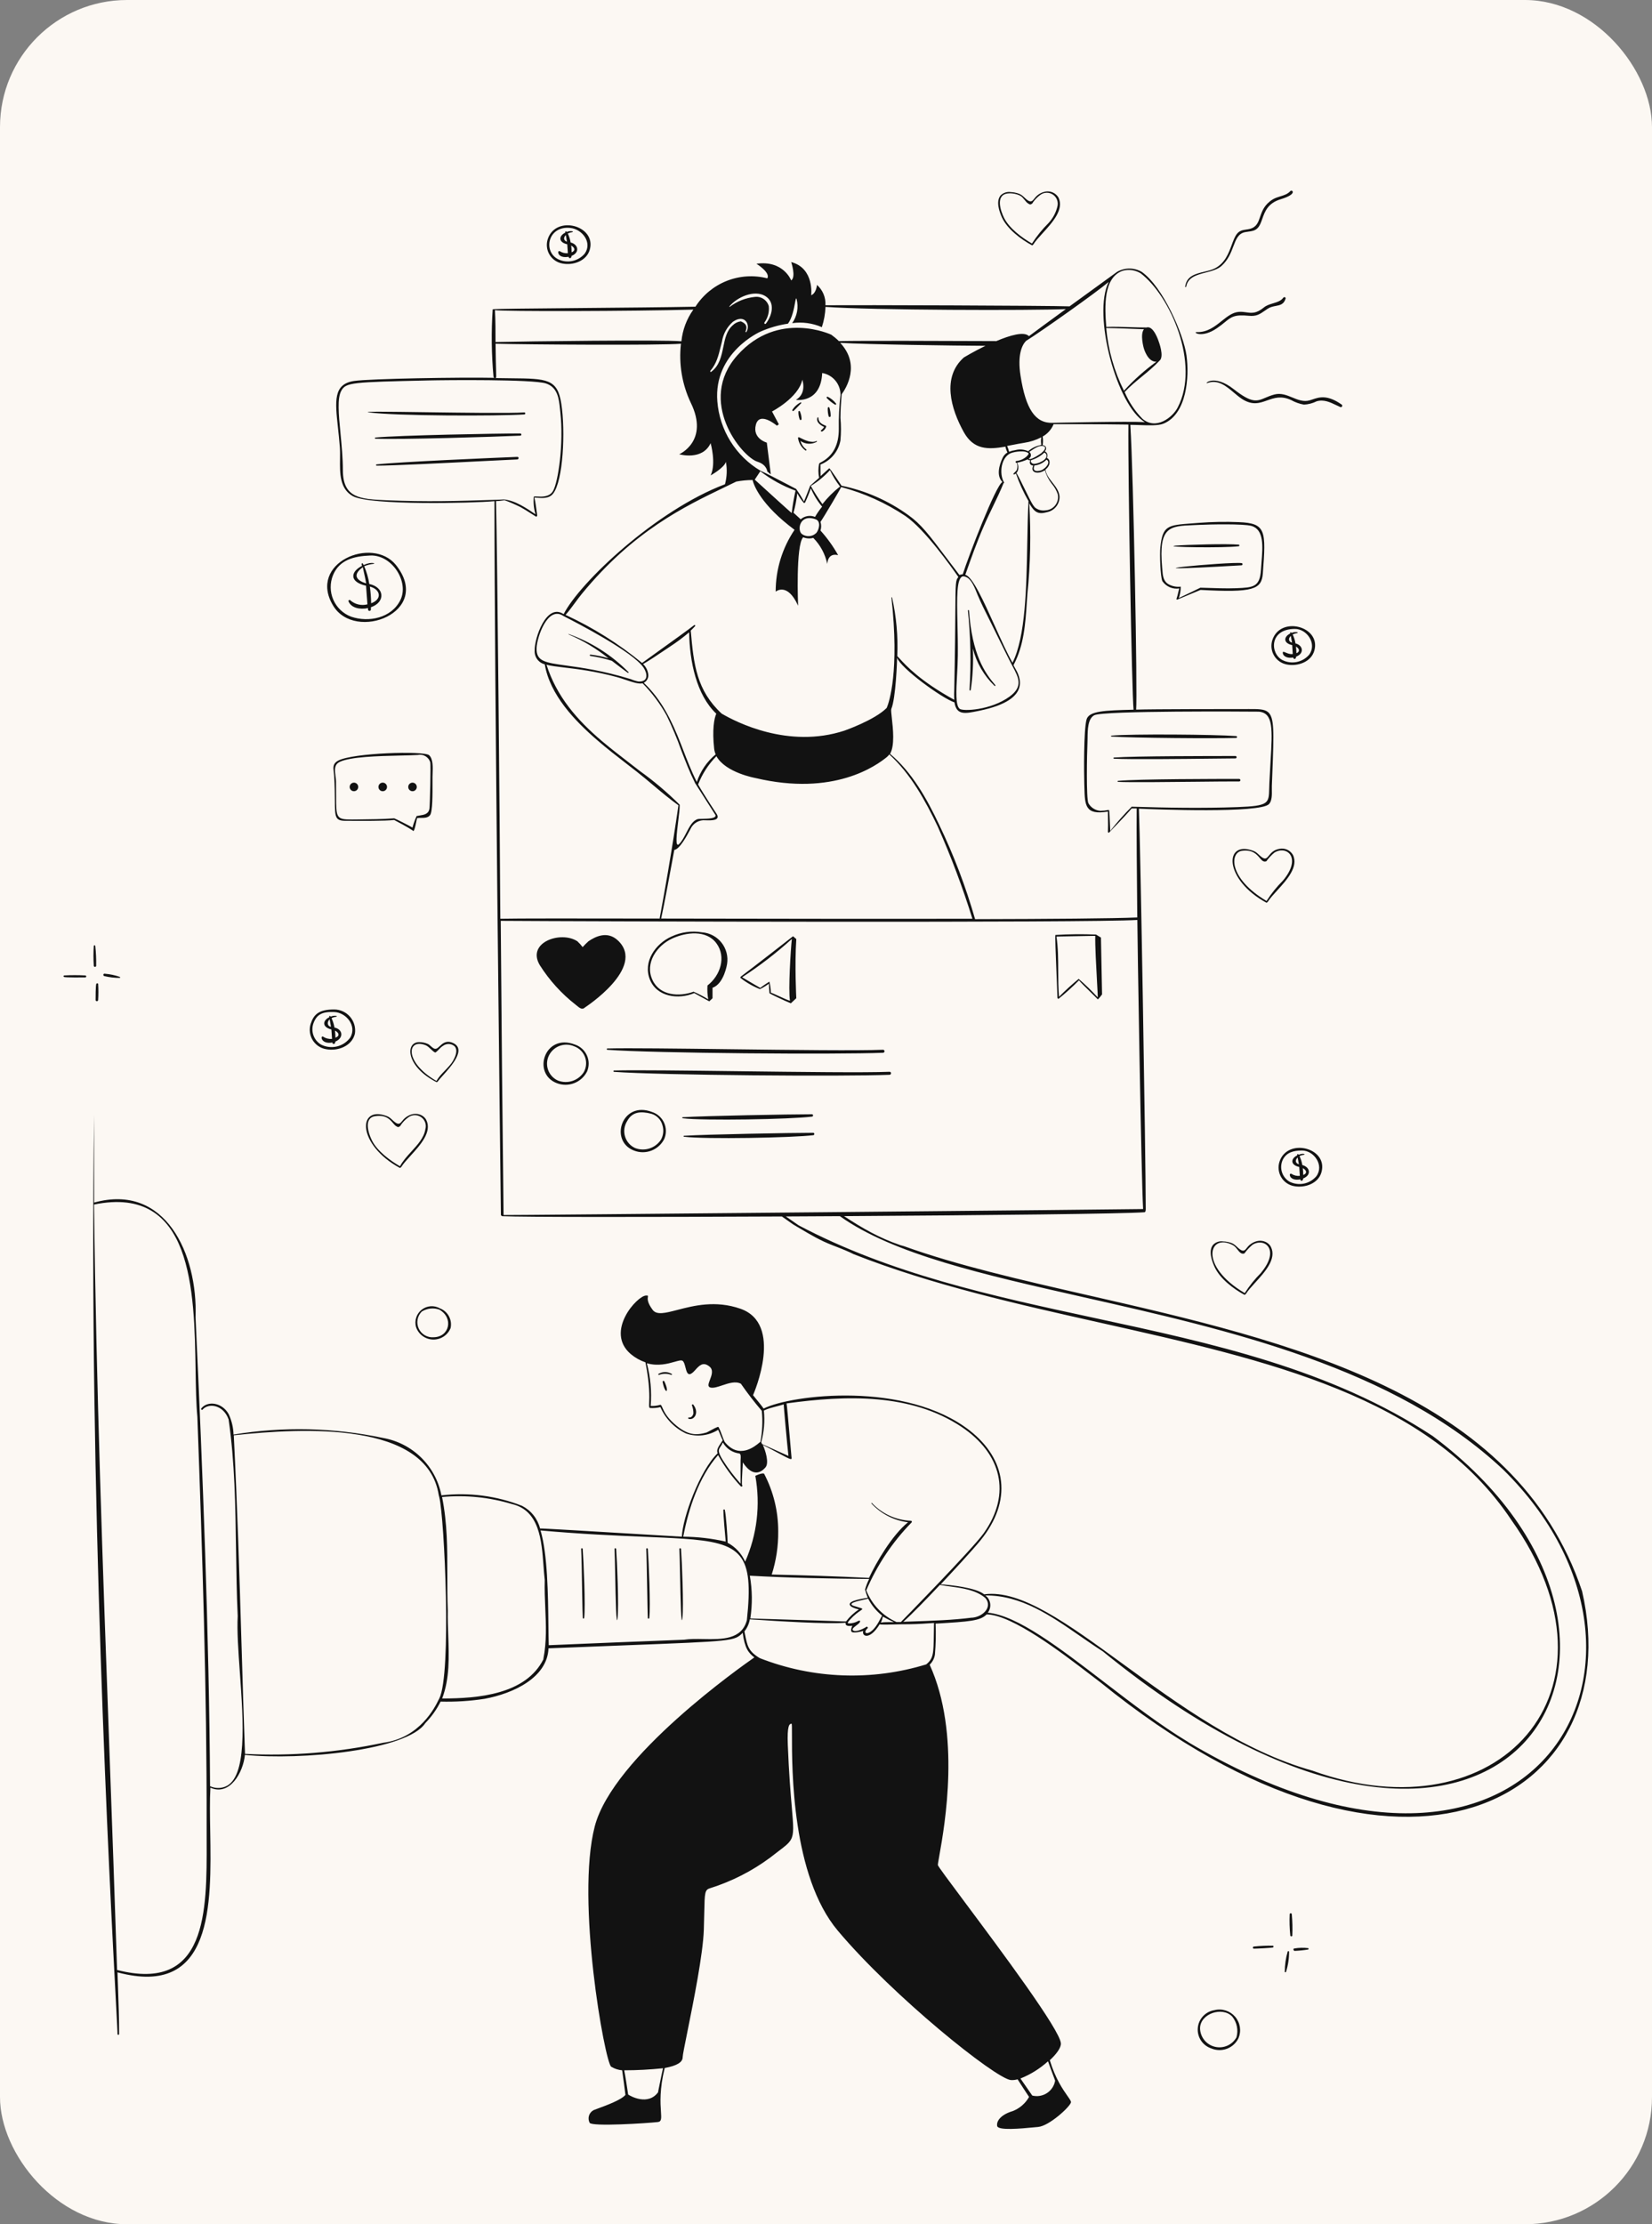 <svg width="416" height="560" viewBox="0 0 416 560" fill="none" xmlns="http://www.w3.org/2000/svg">
<rect x="0" y="0" width="416" height="560" fill="#808080" stroke="none"/>
<rect width="416" height="560" rx="32" fill="#FCF8F3"/>
<path fill-rule="evenodd" clip-rule="evenodd" d="M298.712 72.126C299.16 69.773 301.396 69.193 303.649 68.608C305.137 68.222 306.633 67.834 307.625 66.931C309.291 65.411 309.979 63.598 310.574 62.033C311.249 60.254 311.803 58.795 313.533 58.445C313.814 58.388 314.095 58.351 314.372 58.316C315.231 58.205 316.052 58.099 316.713 57.391C317.265 56.809 317.555 55.983 317.87 55.087L317.87 55.086C318.513 53.257 319.26 51.13 322.549 50.148C326.925 48.816 325.335 47.646 324.941 48.099C324.281 48.858 323.356 49.144 322.406 49.437C321.78 49.63 321.144 49.826 320.565 50.163C318.379 51.482 317.804 53.163 317.307 54.612C316.829 56.007 316.425 57.187 314.729 57.625C314.408 57.705 314.094 57.752 313.792 57.798C312.929 57.928 312.15 58.046 311.491 58.869C310.946 59.556 310.574 60.561 310.166 61.665C309.382 63.782 308.464 66.262 305.933 67.561C305.17 67.954 304.225 68.181 303.267 68.412C301.091 68.934 298.843 69.474 298.478 72.024C298.289 72.272 298.668 72.389 298.712 72.126ZM314.438 79.501C316.375 79.701 317.231 79.107 318.529 78.205C318.745 78.055 318.974 77.895 319.223 77.73C319.881 77.292 320.589 77.157 321.253 77.03C322.339 76.822 323.305 76.638 323.73 75.184C323.832 74.833 323.351 74.672 323.161 74.95C322.587 75.761 321.601 76.06 320.587 76.367C319.772 76.613 318.939 76.865 318.289 77.394C316.342 78.987 315.194 78.826 313.869 78.639C313.308 78.56 312.715 78.477 312.016 78.52C310.403 78.612 309.065 79.68 307.643 80.815C305.889 82.215 304.006 83.718 301.323 83.612C300.302 83.612 302.607 85.266 306.443 82.632C307.278 82.068 307.897 81.561 308.429 81.125C310.037 79.808 310.854 79.138 314.438 79.501ZM330.478 100.574C332.209 99.986 334.23 99.299 337.895 101.889C337.95 101.945 337.986 102.017 337.996 102.095C338.007 102.173 337.993 102.252 337.955 102.321C337.918 102.39 337.859 102.445 337.787 102.478C337.716 102.511 337.636 102.519 337.56 102.503C337.205 102.349 336.851 102.18 336.497 102.011C334.929 101.26 333.346 100.503 331.549 101.04C330.551 101.531 329.465 101.815 328.355 101.874C327.218 101.675 326.123 101.284 325.116 100.718C322.616 99.563 320.826 100.198 319.087 100.815C317.213 101.479 315.398 102.123 312.818 100.484C312.111 100.033 311.42 99.449 310.718 98.857C308.757 97.201 306.72 95.482 304.066 96.431C303.044 96.796 305.597 93.987 310.689 97.996C315.254 101.583 316.491 101.057 318.636 100.145C319.273 99.874 319.991 99.569 320.9 99.328C322.542 98.887 324.003 99.487 325.443 100.079C326.869 100.665 328.275 101.242 329.813 100.791C330.031 100.726 330.25 100.651 330.474 100.575L330.475 100.575L330.476 100.574L330.478 100.574ZM311.899 137.533C311.953 137.533 312.005 137.512 312.044 137.473C312.082 137.435 312.104 137.383 312.104 137.329C312.104 137.274 312.082 137.222 312.044 137.184C312.005 137.145 311.953 137.124 311.899 137.124C309.288 136.86 298.595 137.124 295.955 137.387C292.541 137.782 308.354 137.987 311.899 137.533ZM312.614 141.777C309.901 141.338 276.801 144.425 312.614 142.333C312.979 142.318 312.979 141.762 312.614 141.777ZM296.48 150.951L302.315 148.522C315.605 149.254 317.676 148.391 317.997 144.425C318.829 133.509 318.799 131.739 311.972 131.461C308.636 131.322 305.294 131.38 301.965 131.636C301.321 131.688 300.72 131.732 300.16 131.773C294.036 132.223 292.752 132.317 292.191 137.841C292.016 139.479 292.191 145.289 292.716 146.342C293.184 147.009 293.827 147.531 294.575 147.852C295.322 148.172 296.143 148.278 296.947 148.156C296.844 148.516 296.766 148.862 296.689 149.203C296.569 149.737 296.451 150.26 296.246 150.805C296.246 150.922 296.392 150.995 296.48 150.951ZM297.341 147.703C296.277 147.829 295.201 147.619 294.263 147.103C292.924 146.343 292.81 144.902 292.699 143.504L292.699 143.502L292.699 143.498C292.691 143.397 292.683 143.297 292.674 143.197L292.666 143.104L292.66 143.034L292.655 142.978L292.651 142.938L292.643 142.86C291.723 132.568 294.508 132.456 300.543 132.212C301.012 132.194 301.501 132.174 302.009 132.149C304.708 132.017 313.154 131.841 315.138 132.412C318.333 133.333 317.992 137.563 317.669 141.562C317.617 142.2 317.566 142.833 317.53 143.445C317.27 147.85 315.522 147.921 311.323 148.093L311.199 148.098C309.059 148.195 305.278 148.063 303.398 147.997L303.397 147.997C302.715 147.974 302.283 147.958 302.271 147.966C302.228 147.996 298.624 149.751 296.845 150.571C297.163 149.648 297.33 148.679 297.341 147.703ZM88.527 197.226C88.705 197.107 88.913 197.044 89.127 197.044C89.413 197.044 89.688 197.158 89.89 197.361C90.093 197.564 90.206 197.839 90.206 198.127C90.206 198.341 90.143 198.55 90.025 198.728C89.906 198.906 89.737 199.045 89.54 199.127C89.343 199.209 89.126 199.23 88.916 199.189C88.707 199.147 88.514 199.044 88.364 198.892C88.213 198.741 88.11 198.548 88.068 198.338C88.026 198.128 88.048 197.91 88.129 197.712C88.211 197.514 88.35 197.345 88.527 197.226ZM95.298 198.127C95.298 198.414 95.411 198.689 95.614 198.892C95.816 199.095 96.091 199.209 96.377 199.209C96.663 199.209 96.938 199.095 97.14 198.892C97.343 198.689 97.457 198.414 97.457 198.127C97.457 197.839 97.343 197.564 97.14 197.361C96.938 197.158 96.663 197.044 96.377 197.044C96.091 197.044 95.816 197.158 95.614 197.361C95.411 197.564 95.298 197.839 95.298 198.127ZM104.773 197.525C104.891 197.703 104.955 197.912 104.955 198.127C104.955 198.414 104.841 198.689 104.639 198.892C104.436 199.095 104.162 199.209 103.875 199.209C103.662 199.209 103.453 199.146 103.276 199.027C103.098 198.908 102.96 198.739 102.878 198.541C102.796 198.343 102.775 198.125 102.817 197.915C102.858 197.705 102.961 197.512 103.112 197.361C103.263 197.209 103.455 197.106 103.665 197.065C103.874 197.023 104.091 197.044 104.288 197.126C104.486 197.208 104.654 197.347 104.773 197.525ZM103.919 209.086C104.248 209.717 104.591 208.034 104.822 206.902C104.928 206.379 105.011 205.974 105.057 205.97C105.353 205.924 105.685 205.923 106.025 205.922C106.875 205.921 107.779 205.919 108.31 205.209C108.94 204.366 108.921 199.841 108.91 197.008V197.006V197.003V197.001V196.999V196.997V196.995V196.992V196.99V196.988V196.986V196.984V196.982V196.981V196.979V196.977V196.975V196.973V196.971V196.969V196.968V196.966V196.964V196.962V196.96V196.958V196.957V196.955V196.953V196.951V196.949V196.947V196.946V196.944V196.943V196.941V196.939V196.938V196.936V196.935V196.933C108.908 196.451 108.906 196.02 108.908 195.668C108.908 195.41 108.92 195.106 108.934 194.774C108.996 193.227 109.083 191.077 108.062 190.137C106.822 188.996 88.718 189.523 85.115 191.527C83.787 192.258 83.898 193.189 84.045 194.412C84.081 194.706 84.118 195.017 84.138 195.346C84.299 197.97 84.313 200.003 84.323 201.572C84.354 205.981 84.359 206.733 87.522 206.657C87.689 206.657 87.977 206.659 88.358 206.662C90.781 206.678 96.946 206.718 99.266 206.452C99.266 206.453 99.275 206.458 99.292 206.467L99.356 206.501L99.47 206.561C100.191 206.94 102.644 208.229 103.919 209.086ZM88.631 206.335C84.647 206.335 84.647 205.906 84.645 200.388C84.644 199.379 84.644 198.201 84.619 196.824C84.619 196.361 84.552 195.868 84.484 195.374C84.289 193.952 84.094 192.53 85.524 191.835C88.245 190.514 95.267 190.352 100.635 190.228C102.403 190.188 103.992 190.151 105.188 190.079C105.852 189.931 106.547 190.041 107.134 190.386C107.721 190.73 108.157 191.284 108.354 191.937C108.514 192.566 108.266 202.604 108.15 203.497C107.97 204.951 106.845 205.132 105.673 205.32L105.672 205.32C105.418 205.361 105.161 205.403 104.911 205.457C104.478 206.401 104.126 207.38 103.861 208.384C103.554 208.106 99.382 206.028 99.266 206.028C96.238 206.254 93.2 206.286 90.15 206.318H90.15L90.119 206.319L90.089 206.319L90.084 206.319L90.078 206.319L90.073 206.319L90.067 206.319L90.062 206.319C89.585 206.324 89.108 206.329 88.631 206.335ZM110.69 263.422C111.401 262.753 112.344 261.867 113.956 262.539C117.604 264.052 113.67 268.404 111.454 270.855C110.905 271.462 110.462 271.953 110.265 272.255C110.262 272.258 110.257 272.263 110.251 272.27C110.197 272.329 110.032 272.511 109.915 272.445C102.183 268.524 102.023 262.378 105.538 262.378C106.307 262.369 107.069 262.529 107.77 262.846C108.045 262.989 108.289 263.21 108.526 263.424C108.969 263.825 109.387 264.202 109.929 264.002C110.164 263.915 110.409 263.686 110.689 263.423L110.689 263.422L110.689 263.422L110.689 263.422L110.69 263.422ZM112.037 269.54L112.037 269.54C112.825 268.728 113.613 267.916 114.174 266.929V266.885C114.7 265.934 115.371 264.368 114.452 263.402C114.048 263.054 113.537 262.857 113.006 262.843C112.474 262.83 111.954 263.002 111.534 263.329C111.112 263.584 110.816 263.896 110.521 264.208L110.521 264.208C110.275 264.468 110.029 264.727 109.71 264.953C109.509 265.093 109.073 264.684 108.573 264.215C108.131 263.801 107.64 263.34 107.216 263.168C102.475 261.266 101.672 267.411 109.9 272.152C110.462 271.165 111.25 270.352 112.037 269.54ZM102.008 281.459C101.718 281.689 101.498 281.963 101.299 282.211C100.829 282.799 100.474 283.242 99.572 282.615C99.275 282.411 99.028 282.18 98.785 281.953C98.382 281.576 97.99 281.209 97.398 280.99C89.958 278.196 89.929 288.204 100.68 294.043C100.826 294.043 101.031 293.838 101.06 293.794C101.56 292.984 102.423 292.037 103.366 291.003C105.828 288.301 108.835 285.001 107.347 281.985C106.647 280.566 104.284 279.6 102.008 281.459ZM107.099 284.385C106.738 286.482 105.175 288.192 103.605 289.908C102.513 291.102 101.419 292.3 100.724 293.633C98.201 292.17 95.049 289.843 93.693 287.195C92.774 285.395 91.461 281.415 94.539 281.005C97.181 280.647 98.188 281.84 98.957 282.75C99.258 283.107 99.523 283.42 99.834 283.58L99.884 283.607L99.924 283.628L99.93 283.631L99.93 283.631L99.93 283.631C100.125 283.735 100.206 283.778 100.283 283.772C100.337 283.768 100.39 283.738 100.48 283.688L100.48 283.688L100.481 283.687C100.533 283.658 100.597 283.622 100.68 283.58C100.753 283.58 101.031 283.127 100.943 283.229C101.427 282.526 102.023 281.908 102.708 281.4C103.166 281.019 103.735 280.797 104.329 280.767C104.923 280.737 105.511 280.9 106.005 281.233C106.499 281.565 106.872 282.049 107.069 282.612C107.267 283.175 107.277 283.787 107.099 284.356V284.385ZM319.545 215.403C320.058 214.772 320.738 213.935 322.271 213.696C322.91 213.582 323.568 213.666 324.157 213.938C324.747 214.21 325.239 214.657 325.568 215.217C327.055 218.232 324.045 221.529 321.579 224.23C320.634 225.266 319.768 226.215 319.266 227.026C319.237 227.07 319.033 227.274 318.902 227.274C308.15 221.451 308.165 211.427 315.619 214.222C316.216 214.443 316.611 214.816 317.015 215.196C317.252 215.42 317.492 215.646 317.778 215.847C318.675 216.473 319.024 216.044 319.545 215.403ZM318.931 226.836C320.127 224.973 321.521 223.246 323.088 221.685C327.961 215.847 323.934 212.774 320.915 214.661C320.146 215.295 319.464 216.028 318.887 216.842C318.168 217.116 317.754 216.63 317.216 215.999C316.432 215.08 315.383 213.852 312.745 214.208C309.667 214.617 309.317 221.129 318.931 226.836ZM314.686 313.416C314.401 313.645 314.185 313.919 313.989 314.168C313.522 314.761 313.168 315.211 312.264 314.572C311.968 314.368 311.721 314.138 311.478 313.91C311.075 313.534 310.682 313.167 310.09 312.948C309.429 312.713 308.735 312.579 308.034 312.553C307.575 312.479 307.105 312.516 306.664 312.661C306.222 312.806 305.822 313.055 305.495 313.387C304.255 314.85 305.131 317.396 305.816 318.903C307.158 321.903 310.586 324.493 313.373 326C313.504 326 313.723 325.795 313.752 325.751C314.251 324.937 315.118 323.985 316.066 322.944L316.067 322.943L316.068 322.943C318.526 320.244 321.524 316.952 320.039 313.943C319.325 312.494 316.961 311.572 314.686 313.416ZM317.603 320.41C316.031 321.967 314.637 323.695 313.446 325.561C301.775 318.684 304.416 310.285 310.455 313.489C310.912 313.73 311.269 314.175 311.608 314.599C312.134 315.256 312.619 315.861 313.373 315.567C313.957 314.755 314.643 314.022 315.415 313.387C318.406 311.499 322.432 314.587 317.574 320.41H317.603ZM260.229 61.517C260.2 61.561 259.995 61.839 259.864 61.752C257.063 60.245 253.635 57.654 252.293 54.728C251.622 53.221 250.747 50.66 251.972 49.197C252.305 48.87 252.708 48.624 253.151 48.48C253.594 48.335 254.064 48.295 254.525 48.363C255.227 48.397 255.92 48.535 256.582 48.773C257.188 48.997 257.586 49.371 257.996 49.758L257.996 49.758C258.227 49.975 258.462 50.197 258.741 50.397C259.65 51.029 260.011 50.574 260.486 49.974C260.682 49.728 260.896 49.456 261.177 49.226C261.764 48.723 262.474 48.385 263.234 48.246C263.867 48.126 264.52 48.202 265.109 48.464C265.698 48.725 266.194 49.159 266.531 49.709C268.018 52.723 265.008 56.02 262.542 58.722C261.596 59.758 260.73 60.706 260.229 61.517ZM256.903 49.27C255.912 48.786 254.804 48.593 253.708 48.714C250.63 49.124 251.957 53.104 252.847 54.874C254.189 57.523 257.34 59.849 259.864 61.313C261.06 59.455 262.454 57.732 264.022 56.177C265.1 55.017 265.868 53.603 266.254 52.065C266.417 51.5 266.397 50.897 266.196 50.345C265.995 49.792 265.624 49.318 265.136 48.992C264.648 48.665 264.068 48.504 263.482 48.53C262.896 48.556 262.334 48.77 261.877 49.138C261.2 49.649 260.605 50.261 260.112 50.953C260.2 50.85 259.923 51.304 259.85 51.304C259.763 51.344 259.698 51.379 259.646 51.407L259.645 51.407L259.645 51.407C259.557 51.454 259.505 51.481 259.452 51.485C259.377 51.49 259.298 51.45 259.109 51.351L259.018 51.304C258.622 51.102 258.315 50.718 258.001 50.325C257.677 49.921 257.346 49.507 256.903 49.27ZM83.481 256.335C83.833 257.088 84.083 257.885 84.225 258.705C86.224 259.1 86.734 261.236 84.444 262.246C84.444 263.007 83.715 262.934 83.715 262.568C83.709 262.534 83.709 262.499 83.715 262.466C80.826 263.022 80.578 260.607 81.381 261.002C82.038 261.442 82.827 261.639 83.613 261.558C83.569 260.827 83.452 259.188 83.452 259.188C81.031 258.588 81.22 256.934 82.927 256.1C82.869 255.618 83.131 255.72 83.263 255.954C83.722 255.756 84.227 255.69 84.721 255.764C84.823 255.778 84.823 255.969 84.721 255.969C84.292 256.025 83.873 256.149 83.481 256.335ZM83.182 257.6C83.124 257.297 83.066 256.993 83.015 256.686V256.627C82.256 257.373 82.46 258.398 83.35 258.515C83.299 258.208 83.241 257.904 83.183 257.601L83.182 257.6ZM84.342 259.48C84.43 260.105 84.473 260.719 84.473 261.324V261.266C85.67 260.812 85.334 259.934 84.342 259.48ZM78.244 257.739C79.032 255.354 80.33 254.154 84.167 254.154C84.924 254.157 85.673 254.322 86.361 254.64C87.049 254.958 87.66 255.421 88.154 255.997C88.648 256.573 89.013 257.249 89.224 257.979C89.434 258.709 89.486 259.475 89.375 260.227C88.645 263.417 84.999 264.719 82.081 264.148C81.385 264.026 80.723 263.755 80.14 263.354C79.557 262.953 79.067 262.43 78.704 261.823C78.34 261.215 78.11 260.536 78.031 259.831C77.952 259.127 78.025 258.413 78.244 257.739ZM84.864 263.462C86.217 263.132 87.409 262.327 88.222 261.193C89.9 258.281 87.201 254.93 84.167 254.798C81.133 254.667 79.791 255.427 78.974 257.52C78.586 258.506 78.562 259.598 78.904 260.601C79.246 261.603 79.933 262.451 80.841 262.992C82.083 263.626 83.51 263.792 84.864 263.462ZM92.672 153.102V153.439C92.672 153.536 92.71 153.629 92.778 153.697C92.847 153.766 92.94 153.805 93.036 153.805C93.133 153.805 93.226 153.766 93.294 153.697C93.363 153.629 93.401 153.536 93.401 153.439V152.883C97.121 151.61 96.844 147.849 92.993 147.03C92.759 145.488 92.328 143.983 91.709 142.552C92.476 142.245 93.281 142.043 94.101 141.952C94.641 141.952 93.751 141.294 91.563 142.259L91.359 141.879C91.271 141.703 91.038 141.879 91.067 141.996C91.076 142.034 91.08 142.079 91.083 142.129C91.091 142.233 91.1 142.355 91.169 142.464C88.251 143.928 87.887 146.518 92.176 147.469C92.176 147.569 92.271 148.813 92.368 150.074L92.368 150.08L92.369 150.084L92.369 150.087L92.369 150.088L92.369 150.09L92.369 150.091L92.37 150.095C92.428 150.859 92.487 151.628 92.526 152.151C91.765 152.354 90.967 152.362 90.202 152.175C89.438 151.989 88.732 151.613 88.149 151.083C87.96 150.937 87.683 151.185 87.755 151.39C88.441 153.088 90.659 153.526 92.672 153.102ZM93.459 151.902C93.437 150.488 93.33 149.075 93.138 147.674C95.866 148.405 96.275 150.878 93.459 151.888V151.902ZM91.359 142.801C91.437 143.166 91.517 143.529 91.598 143.891L91.598 143.891L91.598 143.891L91.598 143.892L91.598 143.892L91.598 143.892L91.598 143.892L91.598 143.892L91.598 143.892L91.598 143.892L91.598 143.892L91.598 143.893L91.598 143.893L91.598 143.893L91.598 143.893L91.598 143.893L91.598 143.893L91.598 143.893L91.598 143.893L91.598 143.893L91.598 143.894L91.598 143.894L91.598 143.894L91.598 143.894L91.598 143.894L91.598 143.894L91.598 143.894L91.598 143.894L91.598 143.894L91.598 143.895L91.598 143.895L91.598 143.895L91.598 143.895L91.598 143.895L91.598 143.895L91.598 143.895C91.817 144.882 92.034 145.864 92.205 146.869C92.074 146.839 87.449 145.654 91.359 142.801ZM99.674 142.216C93.737 134.899 77.427 141.733 83.875 152.458C89.389 161.75 109.2 154.112 99.674 142.216ZM83.875 144.776C85.465 140.972 89.083 140.021 93.241 139.86C98.726 139.64 103.073 146.503 100.826 151.068C98.58 155.634 92.818 156.76 88.441 155.268C87.442 154.896 86.528 154.327 85.753 153.593C84.979 152.859 84.36 151.976 83.934 150.996C83.507 150.017 83.282 148.961 83.272 147.892C83.262 146.823 83.467 145.764 83.875 144.776ZM143.919 64.429C143.919 65.117 143.263 65.175 143.175 64.649C141.993 64.883 140.71 64.634 140.564 63.551C140.553 63.5 140.557 63.447 140.575 63.398C140.592 63.349 140.624 63.306 140.665 63.274C140.706 63.242 140.755 63.222 140.807 63.217C140.859 63.211 140.911 63.221 140.958 63.244C141.564 63.635 142.282 63.815 143 63.756C142.942 63.054 142.84 61.503 142.84 61.503C140.549 60.991 140.695 59.381 142.344 58.576C142.351 58.518 142.351 58.459 142.344 58.401C142.344 58.225 142.519 58.123 142.708 58.401C143.167 58.202 143.674 58.141 144.167 58.225C144.269 58.254 144.269 58.43 144.167 58.43C143.76 58.495 143.363 58.613 142.985 58.781C143.319 59.504 143.559 60.266 143.7 61.049C145.597 61.503 146.107 63.551 143.919 64.429ZM143.817 61.825C144.72 62.299 145.018 63.099 143.934 63.529C143.934 62.98 143.932 62.402 143.817 61.825ZM142.477 59.174C141.807 59.868 141.946 60.584 142.767 60.859C142.779 60.859 142.624 59.994 142.517 59.396L142.517 59.395L142.477 59.174ZM148.529 62.82C147.727 65.731 144.313 66.873 141.629 66.346C140.958 66.231 140.32 65.972 139.759 65.587C139.197 65.202 138.725 64.7 138.375 64.115C138.024 63.53 137.804 62.876 137.729 62.198C137.653 61.52 137.725 60.834 137.938 60.186C139.966 54.04 150.177 56.776 148.529 62.82ZM147.216 63.888C149.258 61.108 146.618 57.698 143.627 57.391C138.04 56.776 136.669 63.171 140.447 65.219C141.562 65.787 142.834 65.964 144.06 65.722C145.287 65.481 146.398 64.835 147.216 63.888ZM326.225 161.999C326.097 161.212 325.856 160.448 325.51 159.731C325.888 159.565 326.285 159.447 326.692 159.38C326.808 159.38 326.794 159.204 326.692 159.175C326.199 159.088 325.691 159.149 325.233 159.35C325.087 159.131 324.839 159.058 324.897 159.497C323.249 160.302 323.074 161.911 325.393 162.423L325.539 164.662C324.877 164.776 324.231 164.5 323.76 164.298C323.266 164.086 322.963 163.956 323.03 164.443C323.161 165.394 324.489 165.789 325.641 165.54C325.729 166.081 326.385 166.008 326.385 165.32C328.559 164.501 328.077 162.423 326.225 161.999ZM325.335 161.794C324.474 161.531 324.343 160.799 325.043 160.097C325.096 160.439 325.164 160.782 325.232 161.124C325.278 161.352 325.323 161.58 325.364 161.809L325.335 161.794ZM326.341 162.774C327.183 163.275 327.466 164.055 326.458 164.459C326.453 163.895 326.414 163.333 326.341 162.774ZM330.98 163.769C332.658 157.668 322.403 154.99 320.404 161.135C320.191 161.783 320.119 162.469 320.193 163.148C320.267 163.826 320.486 164.48 320.835 165.066C321.184 165.651 321.654 166.155 322.214 166.542C322.774 166.93 323.41 167.192 324.08 167.31C326.779 167.822 330.193 166.681 330.98 163.769ZM322.899 166.169C319.777 164.486 319.616 158.341 326.079 158.341C329.084 158.341 331.71 162.057 329.667 164.837C328.85 165.787 327.74 166.435 326.512 166.676C325.285 166.917 324.013 166.739 322.899 166.169ZM327.231 291.057C327.576 291.776 327.816 292.539 327.946 293.325C329.857 293.823 330.368 295.813 328.15 296.705C328.15 297.393 327.509 297.466 327.421 296.925C326.254 297.174 324.956 296.91 324.795 295.842C324.782 295.789 324.785 295.733 324.803 295.682C324.816 295.644 324.838 295.61 324.865 295.581C324.875 295.571 324.886 295.561 324.898 295.553C324.941 295.52 324.994 295.501 325.048 295.498C325.102 295.494 325.157 295.507 325.204 295.535C325.828 295.947 326.576 296.129 327.319 296.047L327.173 293.808C324.868 293.296 325.014 291.701 326.662 290.882C326.662 290.868 326.664 290.863 326.665 290.857C326.669 290.845 326.672 290.832 326.662 290.721C326.648 290.56 326.823 290.443 327.027 290.721C328.413 290.194 328.705 290.721 328.413 290.721C328.005 290.777 327.607 290.89 327.231 291.057ZM326.764 291.423C326.064 292.126 326.196 292.857 327.056 293.121L327.085 293.135C327.045 292.907 326.999 292.679 326.954 292.451C326.885 292.108 326.817 291.766 326.764 291.423ZM328.18 295.828C328.176 295.25 328.137 294.673 328.063 294.101C328.982 294.584 329.288 295.403 328.18 295.828ZM321.988 294.474C321.913 293.796 321.985 293.11 322.199 292.462C324.197 286.375 334.467 288.965 332.775 295.096C331.987 298.008 328.573 299.149 325.875 298.637C325.205 298.518 324.569 298.256 324.009 297.869C323.449 297.482 322.978 296.978 322.63 296.392C322.281 295.807 322.062 295.153 321.988 294.474ZM328.307 298.003C329.534 297.762 330.645 297.114 331.462 296.164C333.519 293.384 330.878 289.667 327.873 289.667C325.656 289.667 324.007 290.15 323.059 291.921C322.584 292.886 322.488 293.995 322.791 295.028C323.094 296.061 323.773 296.942 324.693 297.496C325.807 298.066 327.08 298.244 328.307 298.003ZM153.226 165.745C151.742 165.289 150.218 164.975 148.675 164.808C148.456 164.808 148.456 165.13 148.675 165.145C150.504 165.407 152.31 165.818 154.072 166.374L154.321 166.563L154.486 166.689L154.831 166.952L154.831 166.952L154.832 166.953L154.832 166.953L154.832 166.953L154.833 166.954L154.833 166.954L154.833 166.954C155.913 167.778 157.006 168.612 158.128 169.418C158.245 169.418 158.361 169.33 158.274 169.227C154.035 164.924 148.877 161.642 143.19 159.628C143.19 159.628 143.117 159.628 143.19 159.731C146.799 161.255 150.178 163.279 153.226 165.745ZM244.459 173.69C244.43 173.924 244.138 173.881 244.138 173.69C244.569 167.028 244.433 160.341 243.73 153.702C243.715 153.585 244.007 153.541 244.007 153.702C244.795 164.882 247.99 169.403 250.63 172.49C250.655 172.516 250.669 172.55 250.669 172.586C250.669 172.621 250.655 172.655 250.63 172.681C250.605 172.706 250.571 172.72 250.535 172.72C250.5 172.72 250.466 172.706 250.44 172.681C247.782 170.122 245.892 166.868 244.984 163.287C245.132 166.763 244.956 170.246 244.459 173.69ZM207.523 107.493C207.335 107.807 207.087 108.081 206.793 108.298C206.589 108.459 206.793 108.737 207.041 108.634C207.515 108.376 207.875 107.947 208.048 107.434C208.048 107.317 208.048 107.2 207.887 107.156C206.925 106.805 206.078 106.293 206.078 105.152C206.069 105.126 206.053 105.103 206.031 105.088C206.008 105.072 205.982 105.063 205.954 105.063C205.927 105.063 205.901 105.072 205.878 105.088C205.856 105.103 205.839 105.126 205.83 105.152C205.466 106.293 206.604 107.069 207.523 107.493ZM208.675 104.844C208.486 104.149 208.407 103.428 208.442 102.708C208.446 102.658 208.467 102.612 208.501 102.575C208.535 102.539 208.581 102.516 208.63 102.509C208.679 102.502 208.729 102.512 208.772 102.538C208.815 102.563 208.847 102.603 208.865 102.649C209.075 103.337 209.183 104.052 209.186 104.771C209.173 104.825 209.144 104.875 209.103 104.912C209.062 104.95 209.01 104.974 208.955 104.982C208.9 104.99 208.844 104.981 208.794 104.957C208.744 104.932 208.703 104.893 208.675 104.844ZM201.06 103.601C201.025 104.31 201.145 105.019 201.41 105.678C201.443 105.711 201.483 105.734 201.527 105.746C201.572 105.757 201.618 105.757 201.663 105.746C201.707 105.734 201.747 105.711 201.78 105.678C201.812 105.646 201.836 105.606 201.848 105.561C201.847 104.887 201.708 104.219 201.439 103.601C201.337 103.352 201.089 103.484 201.06 103.601ZM201.089 102.195L201.089 102.196C200.624 102.679 200.072 103.252 199.864 103.425C199.833 103.46 199.792 103.483 199.746 103.491C199.701 103.5 199.654 103.492 199.613 103.47C199.573 103.448 199.541 103.412 199.523 103.37C199.505 103.327 199.501 103.279 199.514 103.235C200.02 102.406 200.748 101.737 201.615 101.303C201.746 101.289 201.863 101.435 201.746 101.523C201.624 101.639 201.373 101.9 201.09 102.195L201.089 102.195ZM210.294 101.889C210.331 101.906 210.371 101.911 210.411 101.904C210.45 101.897 210.487 101.877 210.514 101.848C210.542 101.818 210.559 101.781 210.564 101.741C210.569 101.701 210.562 101.661 210.542 101.625C209.981 100.883 209.251 100.286 208.413 99.884C208.237 99.884 208.062 100.016 208.179 100.191C208.798 100.857 209.511 101.429 210.294 101.889ZM201.582 112.047C201.262 111.513 201.05 110.919 200.958 110.302C200.9 110.141 201.089 110.054 201.221 110.097C201.323 110.142 201.459 110.21 201.619 110.291C202.555 110.759 204.352 111.658 205.597 111.034C205.685 110.975 205.787 111.224 205.685 111.224C205.049 111.581 204.326 111.751 203.598 111.714C202.871 111.678 202.168 111.437 201.571 111.019C201.81 111.873 202.323 112.623 203.03 113.156C203.175 113.273 203 113.521 202.825 113.419C202.325 113.048 201.902 112.582 201.582 112.047ZM132.015 104.347C132.351 104.347 132.351 103.805 132.015 103.835C128.364 104.076 116.795 103.917 107.125 103.785H107.123C98.018 103.66 90.596 103.558 93.051 103.835C99.309 104.742 125.422 104.786 132.015 104.347ZM131.205 109.606C131.153 109.658 131.082 109.688 131.009 109.688C124.911 109.966 100.52 110.727 94.539 110.449C94.5 110.449 94.463 110.433 94.436 110.406C94.409 110.378 94.393 110.341 94.393 110.302C94.393 110.263 94.409 110.226 94.436 110.199C94.463 110.171 94.5 110.156 94.539 110.156C100.505 109.585 124.911 109.132 131.009 109.132C131.082 109.132 131.153 109.161 131.205 109.213C131.257 109.265 131.286 109.336 131.286 109.41C131.286 109.483 131.257 109.554 131.205 109.606ZM130.25 115.029C124.415 115.263 100.71 116.272 94.845 116.916C94.803 116.916 94.762 116.933 94.732 116.963C94.702 116.993 94.685 117.034 94.685 117.077C94.685 117.12 94.702 117.161 94.732 117.191C94.762 117.221 94.803 117.238 94.845 117.238C98.989 117.238 112.129 116.574 121.509 116.1L121.51 116.1L121.513 116.1L121.517 116.1C125.343 115.906 128.543 115.744 130.25 115.672C130.659 115.658 130.746 115.014 130.25 115.029ZM145.222 253.173L145.218 253.17C145.132 253.099 145.045 253.027 144.955 252.954C141.395 250.179 138.34 246.808 135.925 242.99C132.511 237.239 141.279 234.269 145.393 236.99C145.876 237.439 146.32 237.928 146.72 238.454C147.18 237.94 147.667 237.451 148.179 236.99C149.813 235.864 152.935 234.21 155.648 236.829C162.738 243.619 147.347 253.613 147.347 253.613C146.627 254.336 145.989 253.808 145.222 253.173ZM174.816 250.028C174.816 250.028 178.595 252.12 178.609 252.106L179.426 251.33V248.696C182.344 247.672 183.088 242.712 183.088 242.712C183.24 241.768 183.195 240.802 182.955 239.877C182.715 238.951 182.286 238.086 181.694 237.336C181.103 236.586 180.363 235.967 179.52 235.52C178.677 235.073 177.751 234.806 176.8 234.737C174.159 234.294 171.446 234.672 169.025 235.82C165.043 237.634 161.892 242.097 163.628 246.56C165.363 251.023 170.878 251.725 174.816 250.028ZM169.317 236.273C172.76 234.708 177.836 234.049 180.389 237.473C182.942 240.897 181.41 245.609 178.157 248.111C178.073 249.28 178.136 250.455 178.347 251.608C177.162 250.88 175.929 250.234 174.656 249.677C171.097 250.994 166.151 250.73 164.313 246.75C162.285 242.507 165.422 238.029 169.317 236.273ZM193.62 247.658C192.916 248.193 192.158 248.654 191.359 249.033C189.592 248.331 187.936 247.375 186.443 246.194C186.356 246.092 186.574 245.858 186.574 245.858C188.981 244.087 199.703 235.717 199.703 235.717L200.52 236.434C200.083 242.917 200.52 251.316 200.52 251.316L199.149 252.603C197.457 251.93 193.766 250.145 193.766 250.072C193.708 249.574 193.62 247.965 193.62 247.658ZM198.93 251.959C198.464 249.282 199.12 238.966 199.397 236.405C195.485 239.946 191.3 243.17 186.881 246.048C187.596 246.487 191.447 248.726 191.447 248.726C192.176 248.155 192.964 247.643 193.737 247.145C193.964 248.051 194.091 248.978 194.116 249.911C194.439 250.01 195.188 250.356 196.015 250.737L196.017 250.738C197.135 251.253 198.394 251.833 198.93 251.959ZM275.998 235.293C272.595 235.151 269.187 235.186 265.787 235.395C265.649 235.395 265.85 240.305 266.045 245.058L266.045 245.061L266.045 245.063L266.045 245.064L266.045 245.067C266.139 247.356 266.231 249.608 266.283 251.257C266.283 251.257 266.458 251.535 266.545 251.477C268.356 250.023 270.081 248.465 271.71 246.809C272.07 247.291 273.361 248.554 274.525 249.694L274.525 249.694C275.339 250.49 276.091 251.226 276.421 251.594C276.524 251.696 277.516 250.365 277.516 250.365L277.238 236.054L275.998 235.293ZM271.622 246.458C269.895 247.876 268.244 249.385 266.677 250.979C266.488 248.816 266.481 246.609 266.474 244.401C266.466 241.501 266.457 238.598 266.035 235.791L275.809 235.615C275.732 237.85 276.047 243.569 276.259 247.41L276.259 247.412L276.259 247.413C276.369 249.404 276.451 250.891 276.436 251.125C274.906 249.456 273.279 247.878 271.564 246.399L271.622 246.458ZM140.214 272.708C133.883 270.294 137.15 260.051 144.751 262.978C145.417 263.195 146.031 263.55 146.553 264.018C147.075 264.487 147.494 265.06 147.784 265.7C148.074 266.34 148.227 267.033 148.235 267.736C148.242 268.439 148.104 269.136 147.829 269.782C147.144 271.127 145.987 272.169 144.581 272.71C143.175 273.25 141.619 273.25 140.214 272.708ZM144.128 272.153C145.316 271.766 146.334 270.98 147.012 269.928C147.312 269.387 147.5 268.79 147.565 268.174C147.631 267.559 147.571 266.936 147.391 266.343C147.179 265.668 146.812 265.052 146.321 264.544C145.83 264.036 145.227 263.65 144.561 263.417C143.494 262.955 142.298 262.888 141.187 263.228C140.075 263.568 139.12 264.294 138.492 265.275C138.129 265.839 137.891 266.474 137.796 267.138C137.7 267.803 137.749 268.48 137.939 269.123C138.129 269.767 138.455 270.362 138.896 270.867C139.336 271.372 139.88 271.776 140.491 272.05C141.655 272.503 142.94 272.539 144.128 272.153ZM164.196 279.966C156.596 277.04 153.328 287.282 159.66 289.682C161.065 290.23 162.622 290.234 164.03 289.693C165.438 289.152 166.594 288.105 167.274 286.756C167.55 286.11 167.688 285.415 167.68 284.713C167.672 284.011 167.519 283.318 167.229 282.68C166.939 282.041 166.52 281.469 165.998 281.002C165.476 280.535 164.862 280.182 164.196 279.966ZM166.458 286.917C165.776 287.968 164.754 288.752 163.565 289.139C162.375 289.525 161.089 289.489 159.922 289.038C159.315 288.76 158.774 288.355 158.336 287.849C157.899 287.343 157.574 286.749 157.385 286.107C157.195 285.465 157.145 284.79 157.238 284.127C157.331 283.464 157.565 282.828 157.924 282.263C159.193 279.908 161.293 279.717 163.992 280.405C164.679 280.6 165.302 280.973 165.799 281.487C166.296 282.001 166.649 282.637 166.822 283.332C167.002 283.923 167.063 284.545 167 285.161C166.937 285.776 166.753 286.373 166.458 286.917ZM222.627 264.944C222.556 265.015 222.459 265.056 222.359 265.056C210.776 265.538 164.444 265.173 152.949 264.309C152.745 264.295 152.73 263.973 152.949 263.973C158.197 263.84 170.63 263.994 183.718 264.157L183.721 264.157H183.721H183.721H183.721H183.722H183.722H183.723H183.724H183.726H183.726C199.416 264.351 216.044 264.558 222.359 264.295C222.459 264.295 222.556 264.335 222.627 264.406C222.698 264.477 222.738 264.574 222.738 264.675C222.738 264.776 222.698 264.873 222.627 264.944ZM186.128 269.7L186.125 269.7L186.121 269.7C172.786 269.535 159.988 269.376 154.598 269.518C154.561 269.529 154.53 269.551 154.507 269.582C154.485 269.612 154.473 269.649 154.473 269.687C154.473 269.725 154.485 269.761 154.507 269.792C154.53 269.822 154.561 269.844 154.598 269.855C166.268 270.718 212.541 271.07 224.007 270.601C224.488 270.587 224.503 269.826 224.007 269.84C217.852 270.092 201.628 269.891 186.128 269.7ZM204.445 280.537C204.853 280.537 204.824 281.137 204.445 281.137C199.105 281.81 177.267 282.205 171.928 281.546C171.893 281.546 171.86 281.533 171.835 281.508C171.811 281.483 171.797 281.45 171.797 281.415C171.797 281.409 171.797 281.403 171.798 281.397C171.799 281.393 171.799 281.388 171.8 281.384C171.806 281.361 171.818 281.339 171.835 281.322C171.843 281.314 171.851 281.307 171.86 281.302C171.866 281.299 171.872 281.296 171.878 281.293C171.893 281.286 171.911 281.283 171.928 281.283C177.311 280.932 199.032 280.537 204.445 280.537ZM204.824 285.205C199.412 285.205 177.69 285.6 172.307 285.951C172.299 285.948 172.29 285.946 172.281 285.945C172.274 285.944 172.267 285.943 172.26 285.944L172.254 285.944L172.246 285.945C172.225 285.948 172.205 285.956 172.188 285.968C172.179 285.975 172.17 285.983 172.163 285.992C172.157 285.999 172.152 286.007 172.148 286.015C172.138 286.033 172.133 286.054 172.133 286.075C172.133 286.081 172.133 286.088 172.134 286.094C172.136 286.108 172.141 286.122 172.148 286.136C172.157 286.154 172.171 286.17 172.188 286.182C172.205 286.195 172.225 286.203 172.246 286.206C172.259 286.207 172.273 286.207 172.286 286.205C172.29 286.204 172.294 286.204 172.298 286.203L172.303 286.201L172.307 286.2C177.632 286.858 199.485 286.463 204.824 285.804C204.892 285.789 204.953 285.751 204.996 285.697C205.04 285.642 205.064 285.574 205.064 285.504C205.064 285.435 205.04 285.367 204.996 285.312C204.953 285.258 204.892 285.22 204.824 285.205ZM311.437 185.723C311.393 185.767 311.334 185.791 311.272 185.791C306.064 185.967 285.087 185.806 279.893 185.44C279.878 185.44 279.863 185.437 279.849 185.431C279.835 185.425 279.822 185.417 279.811 185.406C279.8 185.395 279.791 185.382 279.786 185.368C279.78 185.354 279.777 185.339 279.777 185.323C279.777 185.314 279.778 185.306 279.78 185.297C279.781 185.291 279.783 185.285 279.786 185.278C279.789 185.269 279.794 185.261 279.8 185.253L279.805 185.247L279.809 185.243L279.811 185.24L279.816 185.236C279.819 185.233 279.822 185.23 279.826 185.228C279.833 185.223 279.841 185.218 279.849 185.215C279.863 185.209 279.878 185.206 279.893 185.206C285.014 184.738 306.079 184.913 311.272 185.323C311.334 185.323 311.393 185.348 311.437 185.392C311.481 185.436 311.506 185.495 311.506 185.557C311.506 185.619 311.481 185.679 311.437 185.723ZM311.155 190.942C311.223 190.927 311.284 190.889 311.328 190.834C311.372 190.78 311.395 190.712 311.395 190.642C311.395 190.572 311.372 190.504 311.328 190.45C311.284 190.395 311.223 190.357 311.155 190.342H310.645C305.714 190.342 285.597 190.342 280.521 190.723C280.482 190.723 280.445 190.738 280.418 190.765C280.39 190.793 280.375 190.83 280.375 190.869C280.375 190.908 280.39 190.945 280.418 190.972C280.445 191 280.482 191.015 280.521 191.015C284.469 191.231 297.716 191.085 305.812 190.995H305.814H305.814H305.815H305.816L305.837 190.995H305.838H305.839H305.84C308.142 190.969 310.025 190.948 311.155 190.942ZM281.513 196.605C286.546 196.107 306.939 196.107 312.031 196.107C312.116 196.107 312.197 196.141 312.258 196.202C312.318 196.262 312.352 196.344 312.352 196.429C312.352 196.515 312.318 196.596 312.258 196.657C312.197 196.717 312.116 196.751 312.031 196.751C310.073 196.729 305.858 196.773 301.123 196.823L301.118 196.823C293.538 196.903 284.628 196.998 281.513 196.854C281.487 196.845 281.465 196.828 281.449 196.805C281.433 196.783 281.425 196.757 281.425 196.729C281.425 196.702 281.433 196.675 281.449 196.653C281.465 196.631 281.487 196.614 281.513 196.605ZM320.273 198.83C320.298 200.072 320.329 201.624 319.558 202.443C317.326 204.813 290.893 203.789 286.794 203.599C287.173 212.174 288.515 291.423 288.515 304.358L288.515 304.371C288.516 304.51 288.518 305.207 288.194 305.207C283.289 305.599 248.605 305.968 212.538 306.187C217.147 309.216 221.412 311.685 226.754 313.504L227.642 313.752C241.051 318.574 257.122 322.248 274.02 326.112L274.02 326.112L274.021 326.112L274.022 326.112L274.023 326.112C324.24 337.594 381.759 350.745 398.4 400.635C410.377 452.909 353.671 485.681 277.1 423.563C276.36 423.008 275.489 422.34 274.516 421.593C267.42 416.149 254.905 406.546 248.458 406.455C246.854 408.099 244.062 408.27 235.697 408.78L235.593 408.787C235.71 411.381 235.655 413.98 235.427 416.567C235.282 417.543 234.818 418.443 234.106 419.126C242.002 436.444 237.9 459.53 236.549 467.137C236.321 468.422 236.171 469.265 236.171 469.564C236.171 469.827 239.018 473.641 242.986 478.957L242.988 478.961L242.99 478.963L242.991 478.964C252.064 491.118 266.988 511.112 267.146 514.47C267.208 515.544 266.052 517.133 264.359 518.701C265.752 523.342 267.696 526.114 268.811 527.704C269.382 528.518 269.735 529.022 269.686 529.309C269.459 530.423 264.214 535.252 261.426 535.5C261.128 535.526 260.779 535.56 260.392 535.597C257.158 535.907 251.304 536.469 251.101 535.252C250.874 533.89 252.216 532.342 255.004 531.517C256.754 530.842 258.214 529.58 259.134 527.947C259.01 527.761 256.635 524.149 256.243 523.51C255.693 523.667 255.121 523.73 254.55 523.695C250.709 523.345 224.916 502.666 210.978 486.094C199.396 472.325 199.419 445.464 199.426 436.771C199.428 435.002 199.429 433.985 199.331 433.985C198.753 433.985 198.195 434.46 198.381 439.289C198.667 446.59 199.09 451.528 199.386 454.982C199.795 459.762 199.961 461.701 199.184 463.125C198.654 464.097 197.685 464.829 196.055 466.062C195.441 466.526 194.734 467.061 193.92 467.706C189.358 471.085 184.263 473.68 178.846 475.383C177.466 475.782 177.451 476.475 177.347 481.426C177.322 482.625 177.291 484.072 177.235 485.826C177.037 491.983 174.615 503.996 173.106 511.484L173.106 511.484C172.409 514.939 171.907 517.429 171.907 517.938C171.907 519.196 170.503 520.084 167.385 520.662C166.06 526.002 166.293 529.5 166.434 531.612C166.55 533.351 166.604 534.15 165.671 534.262C162.945 534.571 149.13 535.459 148.49 534.468C148.343 534.193 148.252 533.892 148.222 533.582C148.192 533.272 148.224 532.959 148.316 532.662C148.409 532.364 148.559 532.088 148.759 531.849C148.959 531.61 149.204 531.413 149.481 531.269C149.704 531.172 150.114 531.022 150.637 530.83L150.637 530.829C152.68 530.079 156.441 528.696 157.493 527.431C157.39 526.461 156.832 522.313 156.667 521.24C155.687 521.157 154.739 520.846 153.9 520.331C152.331 519.196 144.938 478.396 149.77 459.823C154.375 442.199 187.003 419.353 189.956 417.289C188.407 416.092 187.539 414.916 187.023 411.098C184.933 413.187 184.678 413.196 157.436 414.242H157.435L157.43 414.242L157.342 414.246C152.03 414.45 145.694 414.693 138.123 414.999C137.834 422.387 129.264 426.37 122.037 427.711C118.369 428.276 114.657 428.51 110.948 428.413C109.955 430.403 108.659 432.227 107.107 433.82C102.584 440.713 75.698 443.251 61.676 441.827C61.242 446.244 57.876 452.27 52.982 450.082C52.804 453.27 52.868 457.016 52.936 460.982C53.253 479.585 53.653 503.042 29.585 496.578C29.627 497.898 29.675 499.215 29.722 500.529C29.86 504.39 29.998 508.232 29.998 512.097C30.019 512.365 29.585 512.365 29.585 512.097C29.617 512 29.466 509.18 29.194 504.078C27.668 475.469 22.316 375.11 23.7 280.712V302.773C41.666 297.779 49.823 315.775 49.244 331.665C51.062 370.876 52.652 411.181 52.9 449.711C53.492 449.986 54.134 450.139 54.787 450.16C55.44 450.181 56.09 450.07 56.699 449.834C62.288 447.632 61.286 433.541 60.4 421.079C60.015 415.675 59.653 410.577 59.859 406.888C59.604 401.385 59.524 395.836 59.443 390.287C59.283 379.188 59.122 368.09 57.566 357.359C56.245 353.685 52.548 353.128 51 354.903C50.814 355.109 50.525 354.8 50.69 354.593C52.218 352.633 55.914 353.025 57.587 356.038C58.339 357.65 58.754 359.399 58.806 361.177C71.313 359.125 84.093 359.419 96.492 362.043C100.113 362.684 103.453 364.408 106.071 366.988C108.689 369.568 110.462 372.881 111.154 376.49C118.042 375.684 125.022 376.592 131.474 379.131C132.589 379.705 133.569 380.51 134.349 381.492C135.129 382.474 135.69 383.611 135.996 384.827C136.104 384.759 149.058 385.539 159.502 386.168L159.508 386.168C165.034 386.501 169.857 386.791 171.701 386.891C171.887 382.062 176.244 370.174 180.704 365.903C180.456 365.077 180.56 364.685 181.985 362.621C181.753 362.158 181.562 361.683 181.372 361.209C181.207 360.796 181.041 360.383 180.849 359.98C179.654 360.728 178.307 361.199 176.906 361.36C175.506 361.521 174.087 361.366 172.754 360.908C169.868 359.545 167.573 357.185 166.29 354.263C165.447 354.472 164.576 354.549 163.709 354.49C163.424 354.459 163.438 354.115 163.474 353.224C163.535 351.727 163.658 348.687 162.532 342.995C161.19 342.54 159.943 341.841 158.856 340.931C152.207 335.277 160.467 326.176 162.697 326.176C163.207 326.159 163.196 326.225 163.148 326.51C163.076 326.941 162.92 327.875 164.349 329.787C165.369 331.152 167.558 330.583 170.596 329.794C174.632 328.746 180.165 327.308 186.445 329.498C197.363 333.306 189.932 350.557 189.631 351.257L189.625 351.271C189.636 351.286 189.719 351.387 189.85 351.546C190.434 352.258 191.968 354.129 192.289 354.635C199.372 351.085 228.241 347.659 244.224 360.186C253.455 367.43 255.045 377.81 246.888 387.84C244.989 390.193 239.661 395.951 236.894 398.881C239.558 399.067 245.753 399.727 247.818 401.399H247.921C257.055 400.183 268.861 408.792 282.786 418.947C296.753 429.132 312.85 440.871 330.522 445.81C376.923 462.547 411.389 425.957 380.537 382.619C359.765 351.555 319.352 342.498 277.285 333.07C256.162 328.335 234.622 323.508 214.942 315.754L214.054 315.321C212.555 314.638 211.069 314.065 209.609 313.503L209.608 313.502C206.548 312.323 204.152 310.9 201.07 309.069L201.07 309.069L201.066 309.067C200.64 308.814 200.2 308.553 199.744 308.283L196.886 306.272C163.051 306.434 131.639 306.447 126.472 306.202C126.457 306.202 126.136 306.056 126.136 305.865L126.125 304.884L126.125 304.881L126.125 304.878C125.915 287.539 124.517 172.009 124.517 126.178C119.251 126.69 93.095 127.29 88.835 124.905C85.53 123.055 85.58 119.152 85.625 115.589C85.638 114.559 85.651 113.558 85.582 112.643C85.452 110.872 85.271 109.215 85.104 107.684C84.372 100.97 83.905 96.693 89.156 95.918C93.124 95.333 116.012 94.953 124.546 95.128C124.472 95.118 124.403 95.081 124.352 95.025C124.301 94.969 124.272 94.897 124.269 94.821C123.761 89.187 123.693 83.521 124.065 77.876C124.104 77.75 134.473 77.658 146.446 77.551C156.635 77.46 167.987 77.359 175.123 77.218C177.011 74.272 179.776 71.997 183.025 70.716C186.274 69.434 189.844 69.211 193.226 70.077C194.073 68.614 190.484 66.404 190.484 66.404C197.296 65.453 199.237 70.604 199.237 70.604C200.506 69.755 199.237 65.98 199.237 65.98C205.116 67.531 204.27 74.335 204.27 74.335C205.582 73.809 205.728 71.731 205.728 71.731C206.447 72.366 207.013 73.158 207.382 74.045C207.751 74.932 207.914 75.892 207.858 76.852C216.436 76.779 264.182 76.94 269.332 77.13C275.05 72.96 280.988 68.658 281.308 68.438C282.249 67.895 283.316 67.609 284.401 67.609C285.487 67.609 286.553 67.895 287.494 68.438C292.862 72.199 298.055 84.227 298.785 89.524C299.514 94.821 298.887 104.288 292.95 106.673C291.659 107.187 289.37 107.106 287.092 107.025C286.254 106.995 285.419 106.966 284.635 106.966C285.422 119.14 286.458 175.197 286.093 178.665C289.901 178.519 310.762 178.519 314.438 178.519L314.501 178.519C316.818 178.514 318.311 178.511 319.246 179.234C320.945 180.548 320.801 184.258 320.394 194.709C320.356 195.699 320.315 196.749 320.273 197.863C320.26 198.142 320.266 198.472 320.273 198.826V198.827V198.828V198.829V198.83ZM197.886 306.267L201.127 308.51C224.278 320.751 249.934 326.286 275.563 331.815L275.564 331.815C305.328 338.236 335.055 344.649 360.775 361.548C430.511 413.595 379.05 498.456 277.699 415.762C275.768 414.531 273.863 413.211 271.96 411.892L271.958 411.891L271.957 411.89L271.955 411.89L271.954 411.889C264.515 406.735 257.087 401.589 248.127 401.688C248.455 401.93 248.731 402.235 248.94 402.584C249.149 402.934 249.286 403.322 249.344 403.725C249.401 404.128 249.378 404.539 249.276 404.933C249.173 405.327 248.994 405.697 248.747 406.021C256.195 406.724 266.79 414.859 278.11 423.552C285.086 428.91 292.338 434.478 299.299 438.649H299.258C386.381 490.428 427.331 418.053 378.555 370.03C351.193 344.284 309.332 334.831 272.889 326.602C247.591 320.89 224.905 315.767 211.491 306.193C206.955 306.22 202.401 306.245 197.886 306.267ZM285.015 68.013C284.223 67.905 283.418 67.965 282.651 68.19C277.807 69.946 278.172 77.262 278.581 82.31C280.589 82.241 282.576 82.305 284.565 82.368L284.565 82.368C285.943 82.412 287.32 82.456 288.705 82.456C290.499 81.856 291.783 85.983 291.783 85.983C291.783 85.983 293.271 89.831 291.958 90.841C290.598 92.3 289.065 93.559 287.537 94.814C286.031 96.05 284.53 97.282 283.205 98.698C284.266 101.203 285.785 103.486 287.683 105.429C291.082 108.371 295.255 105.108 296.553 102.62C302.271 91.675 294.7 74.482 287.246 68.819C286.567 68.396 285.807 68.122 285.015 68.013ZM291.214 91.06C288.982 91.221 288.019 87.651 288.019 87.651C288.019 87.651 287.027 84.198 288.063 82.895C286.575 82.822 280.244 82.588 278.566 82.588C279.051 88.086 280.566 93.442 283.03 98.376C285.499 95.661 288.241 93.209 291.214 91.06ZM265.145 106.454C265.145 106.454 284.416 106.029 288.296 106.278C281.279 102.21 275.006 79.237 279.193 70.97C276.232 73.516 262.257 83.422 258.362 85.837C257.355 86.875 256.159 89.348 256.99 94.616C258.303 103 260.696 106.644 265.145 106.454ZM240.302 176.192C240.252 175.286 240.252 174.377 240.302 173.471C240.496 164.04 240.541 157.908 240.571 153.863V153.863C240.623 146.669 240.628 146.079 241.337 145.274C241.333 145.272 241.255 145.161 241.112 144.957C239.796 143.076 232.995 133.358 228.033 129.939C223.064 126.622 217.583 124.15 211.811 122.623C211.928 122.623 207.391 130.319 206.604 131.402C206.843 132.104 206.843 132.866 206.604 133.568C208.314 135.462 209.807 137.543 211.053 139.772C208.325 139.084 208.325 142.011 208.325 142.011C207.807 139.52 206.581 137.233 204.795 135.426C203.954 135.651 203.062 135.595 202.256 135.265C200.331 137.211 200.973 152.502 200.973 152.502C198.245 146.444 195.327 148.961 195.327 148.961C195.32 143.41 196.977 137.986 200.083 133.392C191.578 127.056 189.842 122.198 189.507 120.852C188.131 120.86 186.759 120.993 185.407 121.247C184.456 121.714 183.478 122.184 182.473 122.667L182.471 122.668L182.47 122.669C172.289 127.564 159.491 133.718 146.56 149.459C145.944 150.21 145.355 151.009 144.767 151.808L144.766 151.809C144.003 152.845 143.24 153.881 142.417 154.814C149.331 158.003 155.807 162.07 161.687 166.915C162.413 166.376 164.009 165.232 165.864 163.903L165.864 163.902C169.189 161.519 173.346 158.539 174.816 157.375C174.851 157.355 174.89 157.348 174.929 157.353C174.968 157.359 175.004 157.378 175.031 157.407C175.058 157.436 175.075 157.473 175.078 157.512C175.081 157.551 175.072 157.591 175.05 157.624C174.7 158.019 174.32 158.399 173.941 158.765C174.685 167.413 175.444 173.807 181.717 179.66C185.349 181.796 198.522 188.571 212.614 183.962C212.614 183.962 220.243 181.314 223.292 178.226C223.919 176.763 226.531 168.964 224.474 150.424C224.459 150.424 224.634 150.307 224.634 150.424C225.72 155.266 226.162 160.231 225.947 165.189C226.106 165.337 226.314 165.564 226.585 165.861C228.126 167.546 231.729 171.488 240.302 176.192ZM180.214 189.932C180.017 189.466 179.889 188.973 179.835 188.469C179.31 183.743 179.835 180.86 180.374 179.689C175.356 174.934 173.664 166.52 173.533 159.204C171.999 160.503 170.387 161.705 168.704 162.803C168.11 163.195 167.516 163.595 166.918 163.997L166.917 163.998C165.284 165.097 163.633 166.208 161.935 167.193C162.622 167.842 163.074 168.702 163.219 169.637C163.308 170.085 163.248 170.549 163.048 170.959C162.847 171.369 162.518 171.702 162.11 171.905C166.618 176.163 169.186 181.518 171.417 187.225C171.601 187.698 171.784 188.171 171.966 188.645L171.967 188.646C173.016 191.37 174.068 194.102 175.385 196.707L175.473 196.883C176.369 194.164 178.012 191.754 180.214 189.932ZM172.81 209.695C173.599 208.161 174.383 206.639 175.677 206.233C175.826 206.174 176.282 206.166 176.85 206.155H176.85C178.28 206.128 180.421 206.088 180.17 205.208C176.719 199.785 175.499 197.884 175.103 197.267L175.101 197.265L175.1 197.262C174.967 197.055 174.928 196.995 174.929 196.994C174.93 196.994 174.937 197.004 174.947 197.018C174.988 197.076 175.079 197.205 174.948 196.97C173.688 194.444 172.668 191.804 171.651 189.177L171.593 189.025C170.521 185.996 169.279 183.031 167.873 180.143C166.229 177.179 164.193 174.452 161.819 172.037C160.837 172.28 159.188 171.721 157.52 171.155C156.784 170.906 156.044 170.655 155.356 170.471C149.771 168.965 145.358 168.444 142.125 168.063C140.207 167.837 138.704 167.659 137.617 167.354C140.141 175.314 145.29 181.255 151.592 186.596C153.817 188.469 156.117 190.244 158.416 192.019C159.314 192.711 160.211 193.404 161.104 194.102C164.675 196.662 168.036 199.505 171.155 202.604C171.163 202.667 171.163 202.731 171.155 202.794C171.169 203.596 170.986 205.1 170.791 206.697C170.4 209.91 169.962 213.502 170.994 212.525C171.716 211.819 172.264 210.754 172.81 209.695ZM141.862 155.077C137.909 152.414 135.225 160.448 135.123 163.096C134.968 166.517 137.23 166.828 142.622 167.569C146.411 168.09 151.745 168.824 158.872 170.998C159.48 171.263 160.116 171.459 160.768 171.583C163.321 171.7 163.044 169.608 162.096 168.144C159.409 164.075 144.922 156.649 142.276 155.292C142.02 155.161 141.875 155.087 141.862 155.077ZM200.331 123.53C197.14 122.37 194.148 120.722 191.461 118.643L190.061 120.764L190.743 121.386L190.745 121.387C193.307 123.721 199.368 129.243 199.368 129.163C199.584 127.269 199.905 125.388 200.331 123.53ZM209.902 114.594C209.022 115.651 207.886 116.466 206.604 116.96C206.604 116.974 206.604 119.038 206.633 119.872C207.581 119.038 208.485 118.218 208.821 117.896C208.923 117.765 211.914 122.286 211.914 122.286C217.997 123.536 223.745 126.07 228.777 129.719C231.942 131.984 233.866 134.532 238.27 140.369C239.245 141.661 240.341 143.114 241.6 144.762C241.866 144.662 242.147 144.607 242.432 144.601C243.905 139.991 250.732 122.213 252.424 121.35C250.863 119.769 251.607 117.165 252.424 115.38C252.682 114.769 253.127 114.257 253.693 113.916C253.458 113.454 253.286 112.962 253.183 112.453C248.719 113.229 245.203 113.229 242.723 108.839C239.412 102.883 237.136 94.953 242.723 89.992C242.723 89.992 245.145 88.529 248.15 87.066C240.491 87.036 218.332 86.729 211.578 86.319C216.713 91.807 213.124 97.66 211.943 99.269L211.925 99.514L211.904 99.79C211.77 101.59 211.636 103.38 211.636 105.195C211.812 107.098 211.812 109.014 211.636 110.917C211.38 112.27 210.783 113.536 209.902 114.594ZM209.001 118.361C207.595 119.915 205.972 121.257 204.182 122.345C205.06 123.93 206.034 125.46 207.1 126.925C208.379 125.292 209.848 123.818 211.476 122.535C211.522 122.521 211.572 122.519 211.619 122.53C211.573 122.516 211.533 122.487 211.505 122.447C210.515 121.187 209.675 119.815 209.001 118.361ZM205.232 130.144C205.762 129.243 206.357 128.382 207.012 127.568H207.027C205.848 126.177 204.888 124.613 204.182 122.93C203.769 124.158 203.282 125.361 202.723 126.529C202.694 126.632 202.431 126.632 202.431 126.632C201.777 125.885 201.219 125.059 200.768 124.174C200.582 125.835 200.265 127.479 199.82 129.09L201.629 130.744C202.116 130.319 202.71 130.038 203.346 129.933C203.982 129.827 204.635 129.9 205.232 130.144ZM203.776 134.99C204.446 134.945 205.077 134.658 205.553 134.182H205.568C206.312 133.231 206.749 131.227 205.393 130.744C201.337 129.28 200.695 133.465 201.906 134.431C202.442 134.837 203.106 135.036 203.776 134.99ZM241.103 156.949C241.159 159.461 241.22 162.217 241.192 165.057C241.179 166.626 241.088 168.299 241 169.915C240.782 173.921 240.584 177.58 241.644 178.446C242.417 179.133 249.478 178.855 254.262 175.358C257.679 172.836 256.52 170.646 255.029 167.828C254.954 167.686 254.878 167.543 254.802 167.398C254.634 167.177 251.229 160.245 250.411 158.579L250.41 158.578L250.409 158.576L250.409 158.575L250.401 158.558L250.236 158.223C249.824 157.374 249.401 156.531 248.977 155.687L248.976 155.685C248.006 153.753 247.033 151.817 246.181 149.781C246.1 149.59 246.016 149.381 245.927 149.16C245.247 147.469 244.293 145.098 242.461 145.098C240.848 145.511 240.957 150.402 241.103 156.949ZM247.756 132.426C245.991 136.465 244.532 140.577 243.073 144.732C244.876 145.1 247.699 151.361 250.501 157.577C252.054 161.021 253.6 164.452 254.963 166.857C258.259 160.343 258.485 147.844 258.689 136.576V136.575C258.755 132.883 258.82 129.323 258.989 126.149C257.716 123.938 256.656 121.611 255.823 119.199C255.755 119.273 255.671 119.332 255.578 119.373C255.485 119.413 255.385 119.433 255.284 119.433C255.015 119.407 255.26 119.169 255.544 118.895C255.738 118.707 255.95 118.502 256.028 118.335C256.261 117.753 256.261 117.103 256.028 116.521C255.968 116.536 255.904 116.527 255.851 116.496C255.797 116.464 255.759 116.413 255.743 116.353C255.728 116.292 255.737 116.229 255.768 116.175C255.8 116.122 255.851 116.083 255.911 116.067C256.908 115.973 257.846 115.551 258.58 114.867C259.208 114.194 259.164 114.063 258.347 113.77C258.098 113.71 257.844 113.67 257.588 113.653C256.688 113.617 255.788 113.721 254.919 113.96C252.074 114.736 251.491 119.272 252.862 121.496C252.92 121.598 252.804 121.598 252.731 121.598C251.918 123.623 250.964 125.6 250.009 127.576L250.009 127.576L250.009 127.576L250.009 127.577L250.009 127.577C249.233 129.185 248.456 130.792 247.756 132.426ZM256.348 118.379C256.272 118.61 256.159 118.828 256.013 119.023H255.94C256.51 120.002 257.488 121.998 258.32 123.695C258.98 125.04 259.548 126.198 259.747 126.515C259.977 126.947 260.251 127.354 260.564 127.729C260.938 128.045 261.375 128.277 261.846 128.408C262.316 128.54 262.81 128.568 263.292 128.49C263.776 128.462 264.248 128.328 264.675 128.098C265.102 127.869 265.475 127.549 265.766 127.16C266.058 126.772 266.261 126.324 266.363 125.849C266.465 125.374 266.462 124.882 266.356 124.408C266.022 123.433 265.502 122.534 264.824 121.759C264.045 120.752 263.466 119.605 263.117 118.379C261.338 119.579 259.295 118.964 260.2 117.223C259.354 117.165 259.149 116.55 259.456 115.877C259.135 115.906 258.901 115.833 258.799 115.643C257.947 116.032 257.05 116.317 256.13 116.492C256.447 117.067 256.526 117.746 256.348 118.379ZM261.25 118.584C261.711 118.568 262.164 118.453 262.578 118.247L262.505 118.233C263.351 117.852 264.678 116.345 263.526 115.731C262.71 116.559 261.632 117.077 260.477 117.194C260.462 117.249 260.445 117.305 260.428 117.362L260.428 117.363C260.326 117.703 260.215 118.077 260.477 118.365C260.699 118.531 260.974 118.609 261.25 118.584ZM259.85 116.594C260.273 117.018 261.425 116.609 261.979 116.375H261.906C263.803 115.614 263.905 114.326 262.971 113.946C262.034 114.842 260.892 115.495 259.645 115.848C259.638 115.941 259.618 116.008 259.602 116.063C259.559 116.216 259.539 116.283 259.85 116.594ZM259.047 115.467C259.354 116.053 261.804 114.385 262.359 114.004H262.286C262.709 113.697 263.818 112.599 262.709 112.307C261.74 112.051 260.515 112.879 259.579 113.512L259.578 113.513C259.443 113.604 259.314 113.691 259.193 113.77L259.412 114.004C259.497 114.12 259.555 114.254 259.583 114.395C259.61 114.536 259.607 114.682 259.572 114.822C259.537 114.961 259.472 115.091 259.381 115.203C259.291 115.315 259.177 115.405 259.047 115.467ZM258.916 113.609C259.794 112.816 260.875 112.284 262.038 112.073V111.999H262.213C262.105 111.37 262.105 110.727 262.213 110.097C260.887 110.784 259.458 111.248 257.982 111.473C256.974 111.633 256.015 111.818 255.093 111.996L255.092 111.996L255.091 111.997L255.087 111.997L255.084 111.998C254.581 112.095 254.089 112.19 253.606 112.277C253.82 112.747 253.986 113.237 254.102 113.741C254.605 113.544 255.128 113.406 255.663 113.331C256.746 113.041 257.897 113.139 258.916 113.609ZM200.199 76.26C199.935 77.675 199.486 80.082 198.42 81.491C196.02 81.847 193.68 82.526 191.461 83.51C191.461 83.51 179.645 88.734 180.637 101.069C180.92 104.641 182.057 108.093 183.951 111.131C185.846 114.17 188.442 116.706 191.52 118.526C192.767 119.063 195.952 120.733 198.264 121.946L198.265 121.946L198.267 121.948L198.271 121.949C199.228 122.451 200.034 122.874 200.491 123.105C201.202 124.119 201.86 125.169 202.461 126.251C203 124.978 204.007 122.301 204.007 122.301L206.268 120.296C206.026 119.123 206.026 117.913 206.268 116.74L206.443 116.55C209.973 114.823 211.228 111.765 211.228 108.005C211.172 105.145 211.313 102.285 211.651 99.445C211.666 98.123 211.21 96.84 210.364 95.825C209.519 94.811 208.341 94.133 207.041 93.914C206.691 101.64 200.433 100.674 200.433 100.674C203.263 98.991 202.038 95.596 202.038 95.596C201.089 100.132 194.408 103.6 194.408 103.6L196.129 106.834L195.633 107.171C195.633 107.171 191.257 103.425 190.338 106.937C189.419 110.448 193.095 111.443 193.095 111.443L194.102 119.447L193.212 118.701C193.212 118.701 193.11 116.989 190.761 116.257C186.735 114.999 175.4 100.996 185.67 89.465C195.94 77.935 209.332 84.271 209.332 84.271C210.01 84.755 210.649 85.293 211.243 85.88C216.811 85.747 238.804 85.834 247.462 85.868C249.282 85.876 250.513 85.88 250.878 85.88C254.365 84.403 257.909 83.378 259.106 84.637C260.389 83.671 264.241 80.847 268.398 77.818C260.156 78.198 219.208 78.111 207.873 77.262C207.812 78.999 207.502 80.719 206.954 82.369C204.604 81.349 202.02 81 199.485 81.359C200.1 80.489 200.517 79.495 200.709 78.446C200.9 77.397 200.861 76.319 200.593 75.287C200.462 74.852 200.369 75.352 200.199 76.26ZM192.687 74.526C189.988 72.901 185.626 74.745 183.657 77.174C183.613 77.262 183.744 77.262 183.744 77.262C185.571 75.865 187.747 74.999 190.032 74.76C190.803 74.651 191.587 74.825 192.241 75.25C192.895 75.675 193.374 76.321 193.591 77.072C193.757 78.536 193.367 80.01 192.497 81.198C192.366 81.476 192.687 81.695 192.862 81.476C194.35 79.603 195.385 76.15 192.687 74.526ZM187.946 83.598C189.083 81.856 187.581 78.886 184.547 81.022C183.064 82.322 182.088 84.105 181.79 86.056C181.663 86.525 181.549 86.988 181.436 87.446C180.912 89.572 180.421 91.566 178.872 93.372C178.77 93.504 178.916 93.738 179.076 93.621C181.177 92.072 181.667 89.673 182.143 87.34C182.566 85.266 182.979 83.244 184.503 81.915C185.05 81.356 185.77 81 186.545 80.905C187.873 81.447 188.267 82.193 187.727 83.481C187.723 83.508 187.727 83.535 187.739 83.56C187.751 83.584 187.771 83.604 187.795 83.617C187.819 83.63 187.846 83.635 187.873 83.632C187.9 83.628 187.926 83.616 187.946 83.598ZM171.593 85.924C171.877 83.047 172.914 80.296 174.598 77.95C159.266 78.374 126.37 78.447 124.634 78.081C124.78 80.759 124.78 83.437 124.78 86.115C132.38 85.924 166.866 85.5 171.593 85.924ZM86.341 118.438C86.37 125.417 90.775 125.666 97.194 125.944C107.551 126.383 115.254 126.149 124.605 125.842C124.666 125.819 124.733 125.819 124.794 125.842L126.924 125.754C129.681 125.988 132.555 127.92 134.846 129.485C134.431 128.062 134.283 126.573 134.408 125.095C134.434 124.967 134.766 124.986 135.253 125.013H135.253C136.379 125.076 138.334 125.185 139.251 123.632C140.564 121.408 141.979 111.663 141.104 103.849C141.075 103.592 141.048 103.327 141.022 103.058C140.765 100.48 140.467 97.487 137.442 96.533C134.102 95.479 112.351 95.684 107.843 95.787C88.631 96.211 87.128 96.284 85.961 98.347C84.883 100.222 85.277 104.296 85.739 109.068C86.027 112.041 86.341 115.286 86.341 118.438ZM126.51 126.006C125.985 126.084 125.44 126.164 124.911 126.164C125.247 139.933 125.874 209.671 125.991 231.313C129.77 231.218 145.668 231.233 166.161 231.266C166.137 231.236 166.122 231.197 166.122 231.152C169.215 214.617 170.834 202.75 170.834 202.75C168.637 201.175 166.481 199.363 164.386 197.601L164.385 197.601C163.017 196.45 161.673 195.321 160.36 194.293C159.536 193.648 158.709 193.008 157.881 192.367L157.873 192.361L157.872 192.36C155.358 190.416 152.841 188.47 150.44 186.391C144.78 181.518 138.463 174.948 137.18 167.252C136.41 167.063 135.732 166.607 135.267 165.963C134.803 165.32 134.581 164.532 134.641 163.74C134.554 160.77 137.559 151.697 141.935 154.624C146.02 146.62 165.203 128.476 182.563 121.92C183.059 120.088 183.139 118.168 182.796 116.301C182.285 117.852 178.945 119.696 178.945 119.696C180.404 116.682 178.945 111.575 178.945 111.575C176.873 116.067 171.038 114.37 171.038 114.37C171.038 114.37 178.668 111.063 173.956 101.42C171.754 96.791 170.894 91.634 171.476 86.539C166.545 86.978 132.351 86.758 124.794 86.539C124.828 89.993 124.888 92.055 124.923 93.289V93.29C124.967 94.796 124.975 95.071 124.857 95.145C124.83 95.162 124.798 95.168 124.758 95.176C124.742 95.179 124.725 95.182 124.707 95.187C126.163 95.216 127.494 95.229 128.709 95.241C137.73 95.328 140.413 95.354 141.352 101.698C142.417 108.532 141.819 121.028 139.295 124.261C138.295 125.572 136.527 125.428 135.006 125.304L135.005 125.304C134.924 125.298 134.843 125.291 134.763 125.285C134.703 125.28 134.642 125.275 134.583 125.271C134.834 126.481 135.006 127.749 135.173 128.972L135.219 129.313L135.246 129.512L135.283 129.778C135.298 129.807 135.137 130.158 134.977 130.071C134.497 129.78 134.027 129.479 133.558 129.18L133.558 129.18L133.558 129.18L133.558 129.18C132.729 128.65 131.904 128.123 131.038 127.656C129.741 127.013 128.412 126.436 127.056 125.93C126.878 125.952 126.696 125.979 126.512 126.006L126.51 126.006ZM166.47 231.266C166.492 231.237 166.508 231.2 166.516 231.152C167.183 228.211 169.054 218.032 169.631 214.894L169.634 214.876C169.725 214.386 169.782 214.071 169.798 213.988C171.181 213.794 173.036 210.299 173.784 208.889L173.848 208.769L173.897 208.676C174.221 207.974 174.754 207.389 175.423 207.004C176.092 206.618 176.864 206.451 177.632 206.525C177.728 206.525 177.844 206.528 177.974 206.531C179.113 206.558 181.335 206.612 180.55 205.062C180.55 205.062 177.238 200.058 175.794 197.512C176.83 194.846 178.398 192.421 180.404 190.386C182.709 194.556 190.251 195.888 190.251 195.888C209.959 200.555 220.696 192.771 223.394 190.547C223.6 190.366 223.782 190.16 223.934 189.932C229.317 194.805 233.052 201.638 236.115 208.047C239.484 215.624 242.406 223.393 244.868 231.313C223.287 231.361 197.25 231.318 174.976 231.28H174.969H174.964H174.96L174.947 231.28C172.051 231.275 169.22 231.271 166.47 231.266ZM126.093 231.84C126.278 256.578 126.516 281.268 126.808 305.909C126.808 305.983 287.873 304.461 287.858 304.402C287.392 297.013 286.4 235.278 286.4 231.62C274.686 232.366 146.968 231.986 126.093 231.84ZM245.539 231.415C264.678 231.371 280.214 231.254 286.385 230.991C286.382 230.43 286.37 229.17 286.353 227.469C286.291 221.183 286.17 208.872 286.239 203.54H284.97C283.234 205.589 279.281 209.613 279.222 209.671C279.164 209.73 278.989 209.481 278.989 209.481C279.038 208.339 279.021 207.191 279.005 206.045V206.043V206.041V206.04C278.997 205.469 278.989 204.899 278.989 204.33C273.259 205.284 273.191 202.802 273.068 198.3C273.059 197.965 273.049 197.619 273.037 197.263C272.964 194.893 272.862 183.86 273.606 181.167C274.204 179.002 278.012 178.87 285.451 178.68C285.028 174.89 284.007 119.228 284.153 106.893C277.676 106.79 268.136 106.79 265.32 106.79C264.775 108.109 263.804 109.207 262.563 109.907C262.679 110.624 262.679 111.355 262.563 112.073C263.015 112.146 263.438 112.38 263.438 112.907C263.406 113.183 263.283 113.44 263.088 113.638C263.248 113.7 263.391 113.8 263.503 113.93C263.615 114.06 263.693 114.217 263.73 114.385C263.792 114.696 263.751 115.02 263.613 115.306C264.474 115.599 264.707 117.092 263.249 118.233C263.447 119.498 264.227 120.487 265.008 121.477C265.836 122.527 266.665 123.579 266.808 124.964C266.843 125.893 266.546 126.804 265.972 127.534C265.397 128.263 264.581 128.763 263.672 128.944C261.425 129.588 260.535 128.944 259.368 127.042C259.296 126.935 259.233 126.822 259.179 126.705C259.636 134.334 259.48 141.987 258.712 149.59C258.667 150.219 258.625 150.848 258.584 151.477L258.583 151.481C258.22 156.977 257.857 162.477 255.24 167.413C255.2 167.492 255.341 167.736 255.554 168.104C256.748 170.165 260.197 176.122 246.691 178.928L246.455 178.978C243.005 179.697 240.873 180.141 240.346 176.836C237.282 175.841 226.822 168.261 225.903 165.598C225.903 166.315 225.583 175.797 224.445 178.49C224.351 178.753 224.448 179.625 224.579 180.797C224.875 183.458 225.344 187.667 224.138 189.8C229.725 194.468 233.431 201.185 236.494 207.637C240.175 215.292 243.2 223.247 245.539 231.415ZM279.573 209.203C281.271 207.041 283.098 204.984 285.043 203.043V203.101C293.883 203.379 302.84 203.526 311.608 203.204C319.505 202.914 319.519 202.291 319.604 198.502L319.604 198.5L319.604 198.496C319.614 198.08 319.624 197.627 319.646 197.131C319.734 195.224 319.838 193.479 319.932 191.891L319.932 191.889V191.889C320.431 183.512 320.669 179.509 316.991 179.177L316.882 179.176C314.615 179.159 277.657 178.877 275.532 180.084C273.911 180.982 273.885 183.77 273.865 185.847C273.861 186.276 273.857 186.675 273.839 187.02C273.708 189.639 273.504 201.082 274.073 202.223C274.377 202.764 274.808 203.222 275.33 203.556C275.851 203.89 276.447 204.091 277.063 204.14C277.744 204.132 278.423 204.064 279.091 203.935C279.129 203.927 279.168 203.93 279.204 203.943C279.24 203.956 279.272 203.978 279.295 204.009C279.355 204.056 279.452 206.37 279.526 208.116L279.526 208.117C279.543 208.521 279.559 208.895 279.573 209.203ZM24.216 243.152C24.245 241.47 24.169 239.789 23.989 238.116C23.972 238.082 23.946 238.052 23.913 238.032C23.88 238.011 23.842 238 23.803 238C23.765 238 23.727 238.011 23.694 238.032C23.661 238.052 23.634 238.082 23.617 238.116C23.504 239.793 23.504 241.475 23.617 243.152C23.617 243.503 24.216 243.523 24.216 243.152ZM30.205 246.206C28.883 246.217 27.565 246.065 26.281 245.752C26.238 245.745 26.197 245.729 26.16 245.705C26.123 245.681 26.093 245.649 26.069 245.612C26.046 245.575 26.03 245.533 26.024 245.49C26.018 245.446 26.021 245.402 26.034 245.36C26.043 245.321 26.06 245.285 26.084 245.253C26.109 245.221 26.139 245.195 26.174 245.176C26.209 245.156 26.248 245.144 26.287 245.14C26.327 245.137 26.367 245.141 26.405 245.154C27.7 245.263 28.977 245.533 30.205 245.959C30.229 245.995 30.242 246.038 30.242 246.082C30.242 246.126 30.229 246.169 30.205 246.206ZM24.072 251.82C24.09 251.891 24.131 251.954 24.189 251.999C24.247 252.043 24.319 252.068 24.392 252.068C24.465 252.068 24.537 252.043 24.594 251.999C24.652 251.954 24.694 251.891 24.712 251.82C24.799 250.445 24.799 249.067 24.712 247.692C24.688 247.654 24.654 247.622 24.614 247.6C24.575 247.578 24.53 247.567 24.485 247.567C24.439 247.567 24.395 247.578 24.355 247.6C24.315 247.622 24.282 247.654 24.258 247.692C24.072 248.002 24.072 251.18 24.072 251.82ZM165.919 346.173C165.815 346.215 165.671 345.905 165.815 345.905C166.328 345.597 166.916 345.438 167.514 345.445C168.113 345.452 168.697 345.626 169.202 345.946C169.326 346.029 169.078 346.173 169.078 346.173C168.063 345.772 166.933 345.772 165.919 346.173ZM167.302 347.804C168.686 350.796 167.488 351.147 166.868 347.989C166.844 347.932 166.843 347.867 166.866 347.809C166.889 347.751 166.935 347.704 166.992 347.68C167.05 347.655 167.115 347.654 167.173 347.678C167.231 347.701 167.277 347.746 167.302 347.804ZM174.241 353.83C174.496 354.487 174.622 355.188 174.612 355.894C174.488 356.389 174.096 356.967 173.518 356.863C173.27 356.863 173.167 357.173 173.518 357.235C174.839 357.565 176.12 355.667 174.633 353.727C174.632 353.722 174.63 353.718 174.629 353.714C174.628 353.71 174.626 353.706 174.625 353.703L174.623 353.697C174.621 353.693 174.619 353.69 174.617 353.686C174.615 353.681 174.612 353.676 174.609 353.672C174.606 353.666 174.602 353.661 174.598 353.656C174.582 353.634 174.562 353.617 174.539 353.603C174.516 353.59 174.491 353.581 174.464 353.577C174.438 353.574 174.411 353.575 174.385 353.582C174.371 353.586 174.357 353.591 174.344 353.598L174.338 353.601L174.337 353.602L174.336 353.602L174.333 353.604L174.324 353.609L174.324 353.61C174.321 353.612 174.317 353.614 174.314 353.617L174.306 353.624L174.298 353.63L174.295 353.634C174.291 353.638 174.287 353.642 174.283 353.646L174.276 353.654L174.27 353.663L174.27 353.663C174.267 353.667 174.264 353.672 174.262 353.676C174.257 353.684 174.253 353.692 174.25 353.7L174.246 353.708L174.244 353.715C174.243 353.718 174.242 353.722 174.241 353.725C174.239 353.731 174.238 353.738 174.237 353.744L174.236 353.751C174.232 353.777 174.234 353.804 174.241 353.83ZM146.587 400.112L146.587 400.114L146.587 400.115L146.587 400.12L146.588 400.123V400.124V400.124V400.124L146.609 401.395C146.659 404.303 146.705 406.754 146.755 407.342C146.755 407.569 147.086 407.549 147.106 407.342C147.457 404.494 146.962 392.896 146.734 389.986C146.714 389.739 146.321 389.739 146.342 389.986C146.443 391.547 146.519 396.062 146.587 400.112ZM154.917 396.428L154.917 396.426L154.917 396.424L154.917 396.423C154.858 393.509 154.807 390.934 154.747 389.986C154.726 389.739 155.139 389.739 155.16 389.986C155.387 392.896 155.862 404.494 155.511 407.342C155.19 410.092 155.038 402.522 154.917 396.428ZM162.738 389.986C162.829 391.57 162.907 396.194 162.976 400.289L162.977 400.306V400.307L162.977 400.309V400.31C163.034 403.676 163.084 406.682 163.131 407.342C163.131 407.391 163.15 407.439 163.185 407.474C163.22 407.508 163.267 407.528 163.317 407.528C163.366 407.528 163.413 407.508 163.448 407.474C163.483 407.439 163.503 407.391 163.503 407.342C163.854 404.494 163.358 392.896 163.131 389.986C163.11 389.739 162.718 389.739 162.738 389.986ZM171.251 396.429C171.193 393.513 171.141 390.935 171.081 389.986C171.061 389.739 171.474 389.739 171.494 389.986C171.721 392.896 172.196 404.494 171.845 407.342C171.524 410.092 171.373 402.523 171.251 396.429ZM16.142 245.587C17.917 245.495 19.695 245.495 21.47 245.587C21.535 245.587 21.599 245.613 21.645 245.66C21.692 245.706 21.718 245.769 21.718 245.835C21.718 245.9 21.692 245.963 21.645 246.01C21.599 246.056 21.535 246.082 21.47 246.082C21.015 246.103 16.534 246.124 16.142 245.979C16.101 245.966 16.065 245.939 16.039 245.904C16.014 245.869 16 245.827 16 245.783C16 245.74 16.014 245.697 16.039 245.662C16.065 245.627 16.101 245.601 16.142 245.587ZM305.824 506.092C304.72 506.262 303.705 506.798 302.943 507.615C302.18 508.431 301.715 509.48 301.622 510.593C301.529 511.706 301.814 512.818 302.43 513.75C303.046 514.681 303.958 515.379 305.019 515.729C306.275 516.262 307.687 516.291 308.964 515.811C310.24 515.331 311.283 514.378 311.875 513.15C312.248 512.26 312.366 511.285 312.216 510.333C312.066 509.38 311.655 508.488 311.027 507.756C310.4 507.024 309.581 506.481 308.662 506.187C307.743 505.893 306.761 505.86 305.824 506.092ZM311.359 512.943C310.837 513.88 310.021 514.62 309.038 515.048C308.055 515.477 306.957 515.57 305.915 515.314C304.874 515.059 303.945 514.468 303.271 513.633C302.598 512.798 302.218 511.766 302.19 510.694C302.19 506.979 307.807 505.08 310.305 507.722C310.886 508.445 311.284 509.296 311.467 510.205C311.651 511.113 311.613 512.052 311.359 512.943ZM323.522 496.495C323.525 494.742 323.776 492.999 324.265 491.315C324.279 491.3 324.295 491.287 324.312 491.276C324.323 491.269 324.335 491.264 324.347 491.259C324.353 491.256 324.359 491.254 324.365 491.252C324.372 491.25 324.379 491.248 324.387 491.247C324.39 491.246 324.394 491.245 324.398 491.245L324.405 491.244L324.411 491.243L324.42 491.242C324.424 491.242 324.429 491.242 324.433 491.242C324.437 491.242 324.441 491.242 324.445 491.242C324.479 491.244 324.512 491.254 324.541 491.27C324.571 491.286 324.596 491.309 324.616 491.336C324.62 493.086 324.355 494.826 323.831 496.495C323.789 496.534 323.734 496.556 323.677 496.556C323.619 496.556 323.564 496.534 323.522 496.495ZM325.917 490.572C325.545 490.572 325.711 491.233 326.082 491.171C327.21 491.121 328.334 491.004 329.448 490.82C329.471 490.799 329.489 490.773 329.501 490.745C329.508 490.728 329.513 490.711 329.516 490.693C329.518 490.681 329.52 490.668 329.52 490.655C329.52 490.624 329.513 490.593 329.501 490.565C329.494 490.549 329.485 490.534 329.475 490.52C329.467 490.509 329.458 490.499 329.448 490.49C328.274 490.335 327.083 490.363 325.917 490.572ZM315.757 490.614C315.406 490.634 315.427 490.077 315.757 490.077C317.355 489.905 318.962 489.836 320.569 489.871C320.581 489.878 320.593 489.886 320.604 489.895C320.614 489.902 320.623 489.911 320.632 489.92C320.643 489.933 320.653 489.947 320.662 489.962C320.665 489.966 320.668 489.971 320.67 489.976C320.672 489.981 320.675 489.985 320.677 489.99C320.679 489.995 320.681 490 320.683 490.006C320.687 490.018 320.69 490.032 320.693 490.045C320.695 490.059 320.696 490.073 320.696 490.087C320.696 490.132 320.685 490.175 320.662 490.213C320.65 490.234 320.634 490.254 320.616 490.27C320.602 490.283 320.586 490.295 320.569 490.304C320.403 490.407 316.562 490.614 315.757 490.614ZM324.761 481.967C324.683 483.771 324.738 485.578 324.926 487.374C324.952 487.416 324.988 487.452 325.031 487.476C325.075 487.501 325.124 487.514 325.174 487.514C325.195 487.514 325.217 487.511 325.237 487.507C325.265 487.5 325.291 487.49 325.316 487.476C325.327 487.47 325.338 487.463 325.348 487.456C325.354 487.451 325.36 487.446 325.366 487.441C325.378 487.43 325.389 487.418 325.399 487.406L325.405 487.398C325.411 487.39 325.417 487.382 325.421 487.374C325.499 485.57 325.457 483.764 325.298 481.967C325.298 481.895 325.269 481.827 325.219 481.777C325.169 481.727 325.1 481.698 325.029 481.698C324.958 481.698 324.89 481.727 324.839 481.777C324.812 481.804 324.791 481.837 324.778 481.873C324.775 481.88 324.772 481.888 324.77 481.895L324.767 481.906C324.765 481.917 324.763 481.928 324.762 481.939C324.761 481.948 324.761 481.957 324.761 481.967ZM110.762 329.395C110.052 328.996 109.239 328.816 108.427 328.877C107.615 328.938 106.839 329.237 106.196 329.738C105.554 330.239 105.074 330.918 104.817 331.691C104.56 332.463 104.538 333.295 104.752 334.08C105.051 334.981 105.62 335.77 106.381 336.338C107.142 336.907 108.059 337.229 109.009 337.26C109.959 337.292 110.895 337.031 111.692 336.514C112.489 335.997 113.109 335.249 113.467 334.369C113.687 333.353 113.536 332.293 113.039 331.38C112.542 330.467 111.734 329.762 110.762 329.395ZM109.233 336.68C108.457 336.75 107.678 336.58 107.001 336.192C106.325 335.804 105.784 335.218 105.453 334.513C105.121 333.807 105.015 333.017 105.148 332.249C105.282 331.481 105.648 330.773 106.198 330.221C106.851 329.806 107.591 329.545 108.36 329.459C109.13 329.373 109.909 329.464 110.638 329.725C114.272 331.81 113.198 336.598 109.233 336.68ZM27.531 440.107L27.531 440.106L27.531 440.106L27.531 440.106C25.877 394.528 24.222 348.898 23.679 303.268C48.507 298.184 48.934 324.931 49.254 344.978C49.324 349.342 49.389 353.388 49.699 356.719C50.958 391.121 52.094 425.297 52.032 459.74C52.028 460.982 52.032 462.249 52.037 463.53C52.099 481.287 52.171 501.792 29.482 495.979C28.883 477.366 28.207 458.741 27.531 440.107L27.531 440.107L27.531 440.107ZM165.774 526.688C163.234 530.279 158.691 527.72 158.175 527.328C158.051 526.358 157.411 522.292 157.184 521.24C160.446 521.238 163.706 521.065 166.951 520.724C166.776 521.425 166.238 524.09 165.932 525.61L165.931 525.612L165.931 525.616C165.805 526.24 165.718 526.67 165.712 526.688H165.774ZM265.478 523.245L265.48 523.249L265.48 523.251C265.583 523.524 265.661 523.732 265.701 523.84C265.592 524.476 265.353 525.083 264.999 525.623C264.644 526.162 264.182 526.623 263.641 526.976C263.1 527.328 262.492 527.565 261.855 527.672C261.218 527.779 260.566 527.753 259.939 527.596C259.873 527.51 259.323 526.711 258.71 525.82L258.709 525.819C257.987 524.769 257.178 523.593 256.966 523.303C259.501 522.291 261.836 520.838 263.863 519.011H263.925C264.207 519.856 265.049 522.1 265.476 523.239L265.477 523.241L265.478 523.245ZM197.348 353.582C197.348 353.995 198.278 364.437 198.546 366.563L191.897 363.571L191.69 363.096C192.405 360.505 192.629 357.803 192.351 355.13C193.38 354.642 194.427 354.373 195.5 354.097L195.501 354.097L195.502 354.097L195.502 354.097L195.503 354.096C196.109 353.941 196.723 353.783 197.348 353.582ZM177.937 360.661C175.418 361.362 173.249 361.569 169.677 358.37C167.762 356.621 167.14 355.191 166.792 354.391C166.573 353.888 166.463 353.634 166.208 353.706C165.444 353.927 164.648 354.018 163.854 353.974C164.141 350.361 163.813 346.725 162.883 343.222C165.733 344.036 168.223 343.331 169.893 342.858C170.849 342.587 171.535 342.393 171.866 342.603C172.241 342.841 172.422 343.551 172.603 344.258C172.861 345.265 173.118 346.269 173.931 345.905C174.364 345.711 174.76 345.276 175.17 344.824C176.073 343.832 177.043 342.765 178.619 344.027C179.727 344.88 179.211 346.239 178.779 347.375C178.407 348.355 178.098 349.17 178.949 349.351C179.713 349.514 180.758 349.164 181.886 348.786C183.471 348.255 185.217 347.67 186.569 348.381C188.208 350.746 189.965 353.026 191.835 355.212C192.099 357.816 191.981 360.444 191.484 363.013C191.458 363.013 191.363 363.093 191.209 363.223C190.121 364.136 186.079 367.531 182.48 363.013C182.218 362.472 182.016 361.915 181.814 361.359C181.553 360.644 181.294 359.931 180.911 359.257C180.803 359.119 179.341 359.909 178.502 360.363L178.498 360.365C178.213 360.52 178 360.635 177.937 360.661ZM182.067 363.24C182.498 363.981 183.096 364.611 183.812 365.08C184.529 365.549 185.346 365.845 186.197 365.944C186.592 366.108 186.541 366.836 186.504 367.365L186.5 367.426C186.492 367.537 186.486 367.637 186.486 367.719V373.538C184.846 371.711 183.361 369.751 182.046 367.677C180.631 365.404 180.94 364.954 181.427 364.244C181.608 363.981 181.813 363.681 181.964 363.24H182.067ZM180.869 366.418C182.443 369.237 184.35 371.856 186.548 374.219C186.796 374.405 187.085 374.116 186.879 373.889C186.748 373.745 186.857 371.707 186.955 370.099L186.972 369.818L186.994 369.471L186.995 369.445L186.996 369.443L186.996 369.442C187.035 368.816 187.064 368.336 187.064 368.193C189.13 371.371 191.195 371.31 192.785 369.411C193.693 368.296 192.785 365.283 192.083 363.777C193.823 364.676 195.166 365.395 196.195 365.947C198.828 367.357 199.405 367.667 199.331 367.058C199.257 366.292 199.113 364.629 198.947 362.716L198.946 362.712L198.945 362.691L198.944 362.681L198.942 362.668C198.595 358.666 198.155 353.599 198.071 353.334C213.125 351.271 229.356 350.755 242.056 359.195C252.134 365.903 254.818 376.015 247.714 386.024C244.947 389.904 227.291 407.941 226.858 408.374H225.742C222.265 406.814 219.537 403.954 218.143 400.408C220.855 394.047 224.727 388.245 229.563 383.3C229.595 383.264 229.616 383.22 229.623 383.173C229.63 383.125 229.624 383.077 229.604 383.033C229.584 382.989 229.552 382.952 229.512 382.926C229.472 382.901 229.425 382.887 229.377 382.887C225.644 382.747 222.118 381.137 219.568 378.409C219.568 378.306 219.362 378.409 219.444 378.533C221.859 381.147 225.122 382.821 228.654 383.259C224.524 386.643 220.663 393.371 218.825 397.271C210.73 396.858 202.532 396.59 194.333 396.425C195.452 392.924 196.003 389.266 195.965 385.591C195.986 380.524 194.767 375.529 192.413 371.041C191.897 370.732 190.203 371.578 190.203 371.578C191.527 378.874 190.635 386.4 187.643 393.185C186.744 391.147 185.188 389.469 183.224 388.418C183.224 386.953 182.831 381.484 182.521 380.163C182.521 379.957 182.15 380.018 182.15 380.163C182.15 381.463 182.563 386.354 182.749 388.129C179.238 387.331 175.652 386.916 172.052 386.891C173.394 379.791 175.996 371.887 180.766 366.418H180.869ZM218.205 409.571C217.441 410.087 215.748 410.871 215.004 410.582C214.268 410.277 214.989 409.729 215.666 409.215C215.995 408.964 216.315 408.721 216.45 408.519C216.863 407.899 216.305 408.023 216.078 408.126C215.392 408.516 214.617 408.722 213.827 408.725C213.249 408.725 213.497 408.395 214.034 407.796C215.144 406.565 216.075 405.929 216.619 405.557L216.619 405.557C216.958 405.325 217.147 405.196 217.135 405.09C217.12 404.956 216.788 404.858 216.04 404.636L216.04 404.636L216.038 404.636C215.76 404.553 215.424 404.454 215.025 404.329C213.189 403.712 215.829 403.123 217.651 402.717L217.652 402.717L217.656 402.716L217.657 402.716L217.662 402.714C218.029 402.633 218.362 402.558 218.618 402.492C219.469 404.151 220.667 405.607 222.129 406.764C222.047 406.885 221.931 407.107 221.783 407.389C221.222 408.463 220.202 410.416 218.845 411.036C217.895 411.47 217.482 410.809 218.536 409.881C218.639 409.798 218.329 409.427 218.102 409.571H218.205ZM211.673 408.195L211.67 408.195C209.943 408.134 205.141 407.962 188.944 407.487C189.49 403.913 189.448 400.274 188.82 396.714C198.67 397.271 208.747 397.436 218.866 397.54C218.437 398.392 218.091 399.283 217.833 400.202C218.011 400.905 218.239 401.595 218.515 402.266C216.45 402.596 212.712 403.235 214.385 404.515C214.981 404.834 215.621 405.063 216.285 405.196C215.043 406.02 213.947 407.046 213.043 408.23C212.687 408.23 212.592 408.228 211.973 408.206L211.674 408.195L211.673 408.195ZM222.397 407.053C223.275 407.547 224.178 407.995 225.102 408.395C223.533 408.395 222.356 408.395 221.819 408.519C222.041 408.053 222.201 407.561 222.294 407.053H222.397ZM96.492 438.773C85.065 441.218 73.368 442.162 61.697 441.58C61.371 432.476 61.096 423.324 60.821 414.152C60.293 396.564 59.763 378.901 58.867 361.362C76.358 359.484 107.602 357.771 110.493 376.469L110.617 376.944C111.918 382.227 113.756 421.458 110.617 427.629C110.594 427.65 110.535 427.77 110.438 427.971C109.585 429.722 105.758 437.588 96.492 438.773ZM136.864 417.702C132.424 426.638 120.343 427.629 111.34 427.629C113.26 422.593 113.066 417.165 112.872 411.709C112.799 409.653 112.725 407.592 112.765 405.547C112.642 402.46 112.645 399.452 112.647 396.481V396.48C112.651 389.917 112.655 383.537 111.319 376.902C117.244 376.351 123.219 376.954 128.913 378.677C135.841 380.287 136.392 387.805 136.865 394.255C136.955 395.495 137.043 396.696 137.173 397.808C137.108 400.222 137.21 402.569 137.311 404.893C137.495 409.147 137.677 413.325 136.822 417.702H136.864ZM172.3 412.832C164.287 413.121 146.404 413.864 138.185 414.214C138.138 412.736 138.118 410.964 138.095 409.015C138.008 401.503 137.891 391.369 136.12 385.322C146.592 386.264 155.116 386.618 162.018 386.905L162.019 386.905L162.021 386.905L162.024 386.905C165.709 387.058 168.932 387.192 171.742 387.386H171.866C186.92 388.397 189.852 391.142 188.076 407.899C186.782 412.833 181.835 412.746 177.16 412.663C175.421 412.632 173.72 412.602 172.258 412.832H172.3ZM233.3 419.023C219.541 423.264 204.749 422.719 191.339 417.475C188.441 415.745 188.181 414.418 187.574 411.321L187.516 411.025C187.497 410.927 187.477 410.828 187.457 410.727C188.164 409.849 188.634 408.804 188.82 407.693C189.193 407.717 189.634 407.746 190.131 407.779L190.164 407.781C195.68 408.143 208.065 408.956 212.96 408.56C212.733 409.427 213.827 409.447 214.633 409.303C214.633 409.303 214.054 410.479 214.467 410.851C214.88 411.222 216.698 410.851 217.379 410.603C216.925 411.986 218.99 413.059 221.509 408.952C221.758 409.085 224.695 409.004 226.026 408.967C226.35 408.958 226.578 408.952 226.651 408.952C230.222 408.952 231.816 408.845 233.722 408.717L233.732 408.717C234.192 408.686 234.671 408.654 235.2 408.622C235.177 409.676 235.163 410.607 235.151 411.432C235.08 416.342 235.062 417.539 233.259 419.023H233.3ZM227.477 408.312C229.811 406.248 233.528 402.369 236.687 399.025C237.535 399.186 238.435 399.309 239.355 399.435H239.356C242.449 399.858 245.777 400.312 248.148 402.348C250.11 404.721 247.239 407.28 244.472 407.301H244.514C239.947 407.888 234.946 408.058 229.08 408.257L229.078 408.257L228.998 408.26L228.07 408.292L227.477 408.312Z" fill="#121212"/>
</svg>
